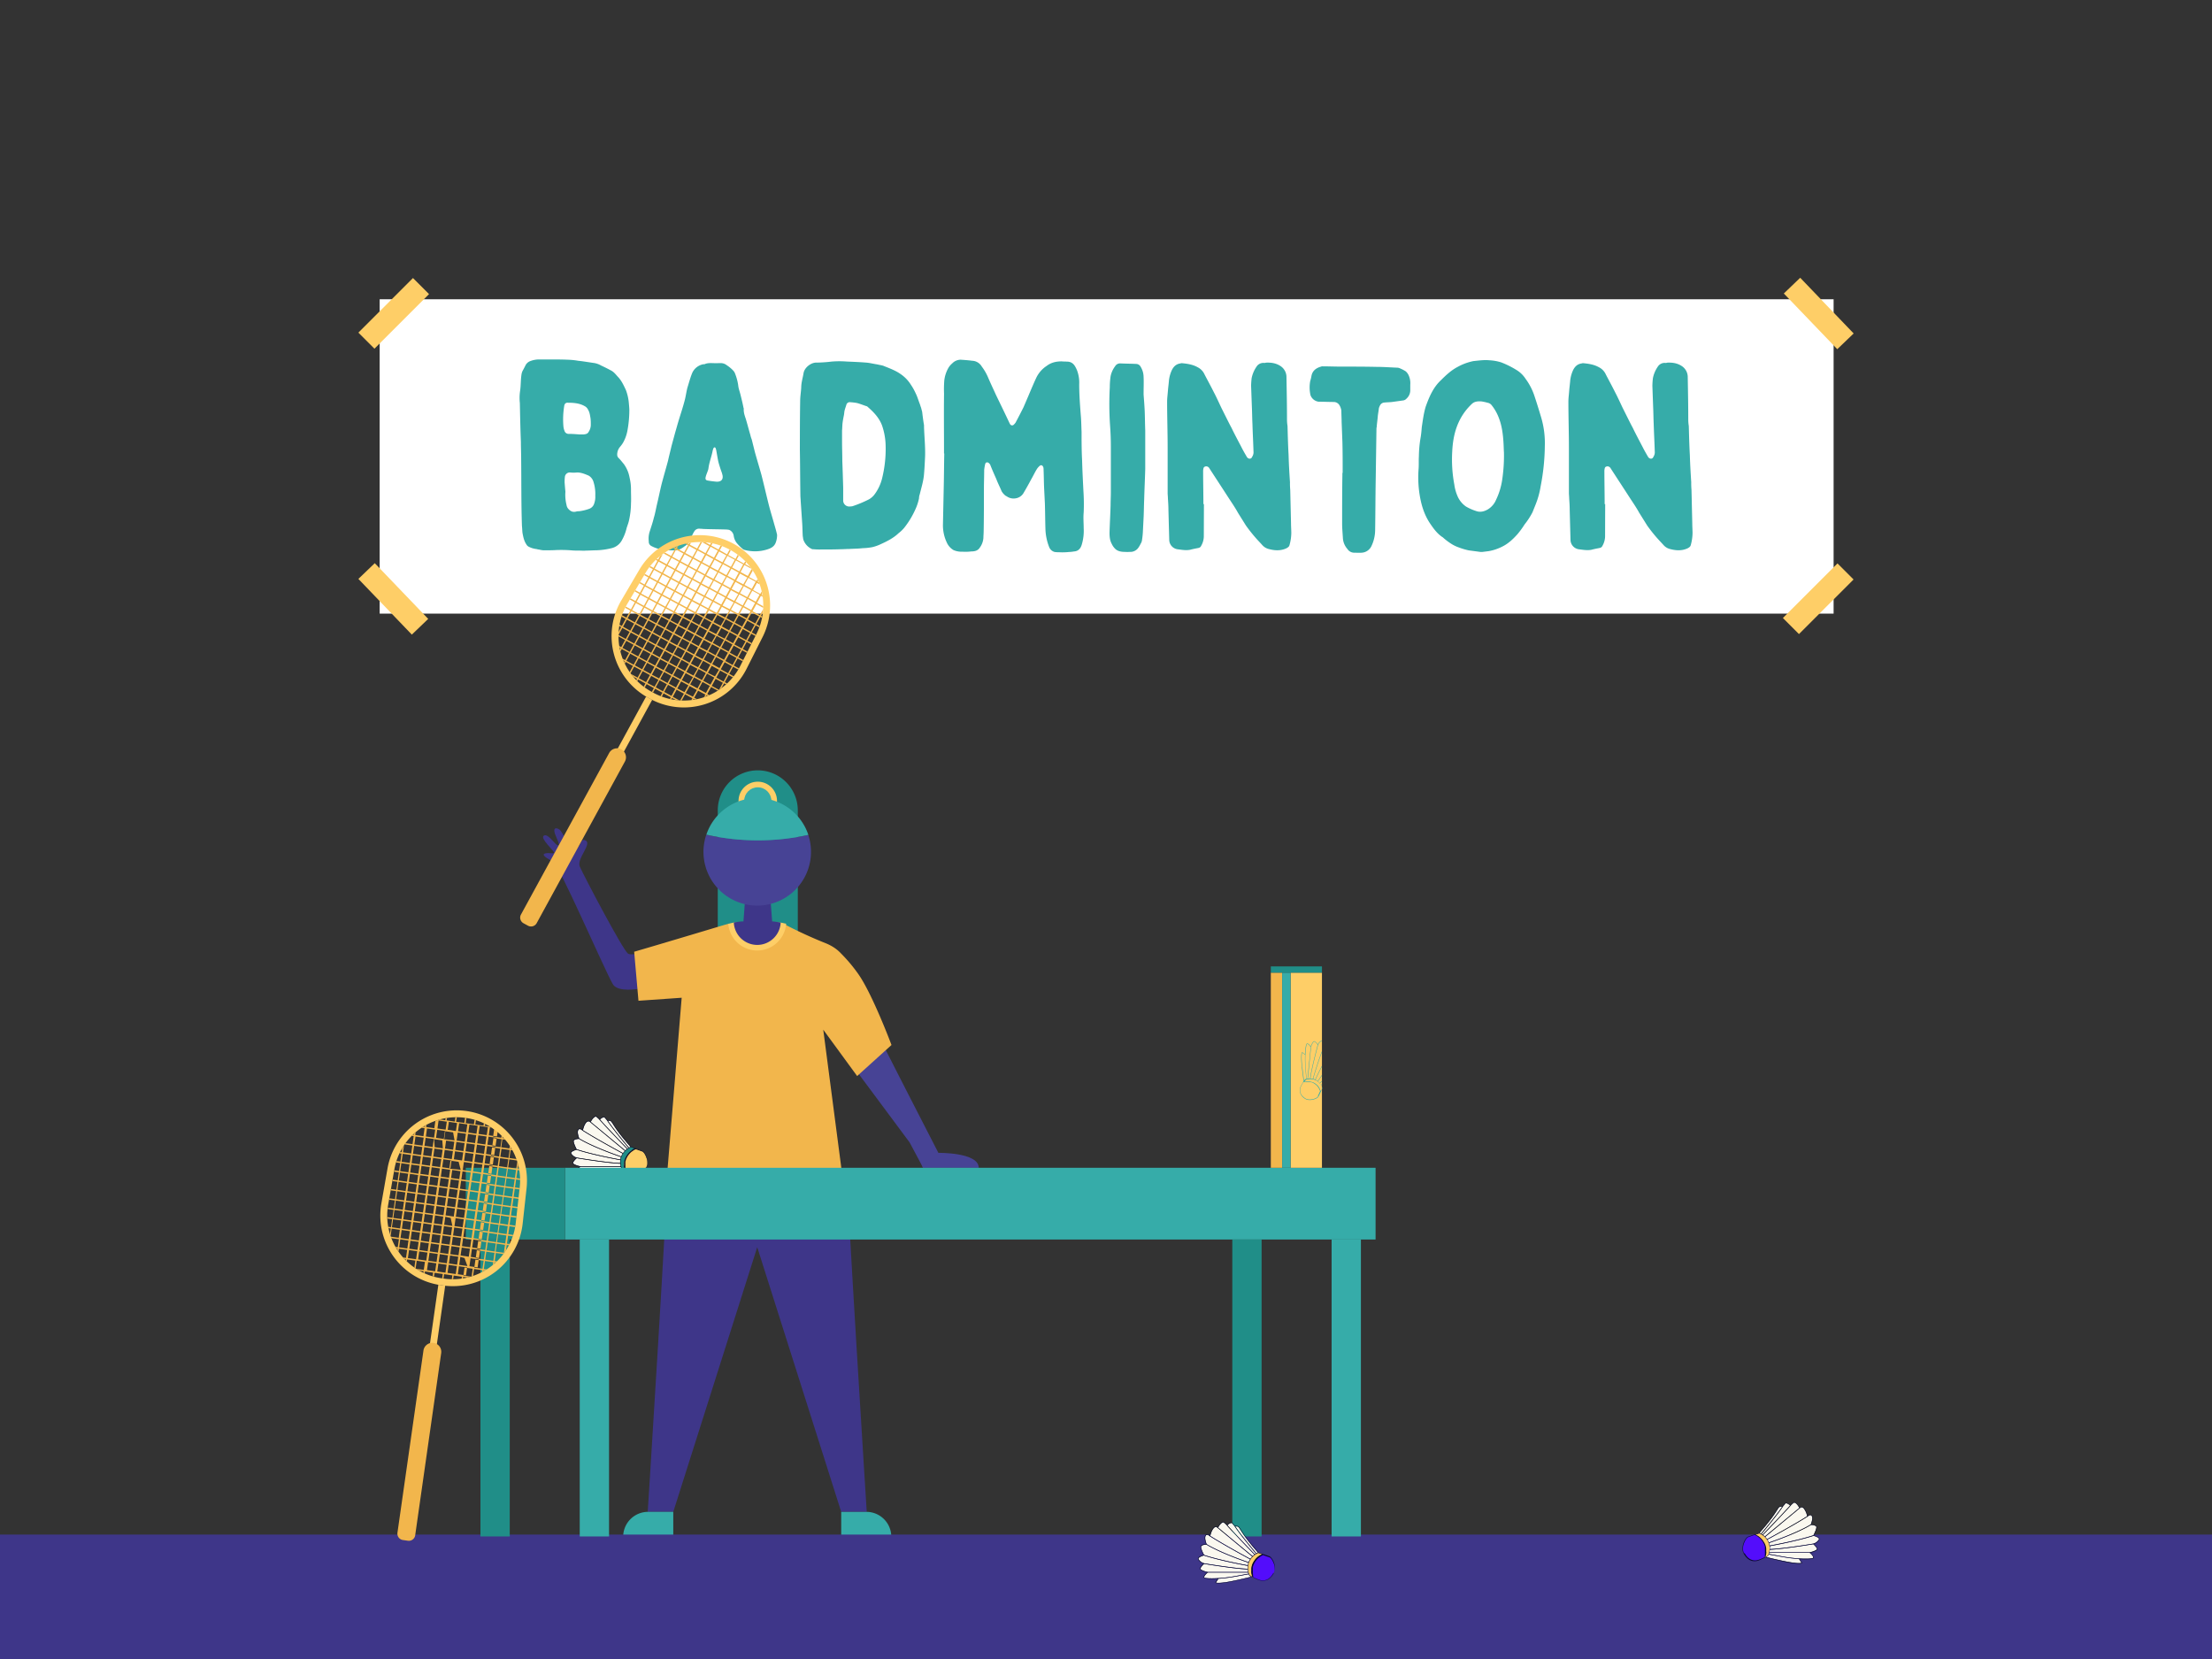 <svg xmlns="http://www.w3.org/2000/svg" viewBox="0 0 1600 1200"><rect x="0" y="0" width="1600" height="1200" fill="#333333" stroke="none"/><defs><style>.cls-1{fill:#fff;}.cls-2{fill:#fece67;}.cls-3{fill:#36aca9;}.cls-4{fill:#208e88;}.cls-5{fill:#3e3689;}.cls-6{fill:#474395;}.cls-7{fill:#f2b64c;}.cls-8{fill:#530dfb;}.cls-9{fill:none;}.cls-10{fill:#faf8ef;}.cls-11{fill:#080c28;}</style></defs><g id="Badminton"><rect class="cls-1" x="274.62" y="216.47" width="1051.68" height="227.38"/><rect class="cls-2" x="256.86" y="218.47" width="55.84" height="16.43" transform="translate(-76.88 267.74) rotate(-45)"/><rect class="cls-2" x="1307.29" y="198.76" width="16.43" height="55.84" transform="translate(209.43 974.04) rotate(-43.82)"/><rect class="cls-2" x="1287.3" y="424.96" width="55.84" height="16.43" transform="translate(78.87 1056.79) rotate(-45)"/><rect class="cls-2" x="276.28" y="405.25" width="16.43" height="55.84" transform="translate(-220.71 317.64) rotate(-43.82)"/><path class="cls-3" d="M453.89,311.17a28.29,28.29,0,0,1-3.06,8.78,22.16,22.16,0,0,1-2.48,3.44,8.65,8.65,0,0,0-1.91,5.73,3.31,3.31,0,0,0,1.14,2.29c1.34,1.34,2.49,2.87,3.63,4.2a24.06,24.06,0,0,1,4.2,9.93,37.14,37.14,0,0,1,1,9.17c0,3.05.19,6.3,0,9.36a58.2,58.2,0,0,1-1.53,12.79,27.17,27.17,0,0,1-.95,3.05c-.2.77-.58,1.53-.77,2.49a33.73,33.73,0,0,1-3.24,8.21,11.46,11.46,0,0,1-7.64,5.92,53.68,53.68,0,0,1-11.08,1.52c-2.29,0-4.77.2-7.06.2-1.91.19-3.82,0-5.73,0a51.29,51.29,0,0,1-5.54-.2,93.36,93.36,0,0,0-10.31-.19c-3.06.19-6.3.19-9.55.19a23.36,23.36,0,0,1-3.24-.57c-.77,0-1.53-.38-2.1-.38a15.86,15.86,0,0,1-5.35-1.72,3.81,3.81,0,0,1-1.53-1.53c-1.72-2.48-2.29-5.34-2.86-8.4-.19-1.53-.19-3.24-.39-5-.57-16.23-.38-32.66-.57-48.89,0-4-.19-7.83-.19-11.84-.38-9.35-.57-18.9-.76-28.26a34,34,0,0,1,.19-8.78c.57-3.82.38-7.64.95-11.46a9,9,0,0,1,1-3.24c.76-1.34,1.33-2.49,1.91-3.63a6.31,6.31,0,0,1,3.24-3.06A18,18,0,0,1,390.3,260h7.64c4.2,0,8.4,0,12.6.19a54.87,54.87,0,0,1,7.64.76c3.63.38,7.25,1,10.88,1.53a14.45,14.45,0,0,1,5.73,1.91c2.48,1.14,4.77,2.29,7.26,3.63,1.91,1,3.24,2.67,4.58,4.2,2.86,2.86,4.39,6.3,6.11,9.93a35.38,35.38,0,0,1,2.1,9.16c.19,2.1.38,4.2.38,5.35A82,82,0,0,1,453.89,311.17Zm-31.7,3.06c1.53-.19,2.86-.39,3.63-1.91a9.39,9.39,0,0,0,1.52-5.54,32.51,32.51,0,0,0-.19-4.2c-.38-2.1-.57-4.2-1.72-6.11a5.62,5.62,0,0,0-2.48-2.68c-3.63-2.1-7.83-2.48-12-2.48-1.72-.19-2.67.77-2.86,2.48a59.88,59.88,0,0,0-.58,14.33,11.18,11.18,0,0,0,.77,3.43,3.11,3.11,0,0,0,3.24,2.29c2.49,0,5,.2,7.45.39Zm-12.41,51a5.67,5.67,0,0,0,1.14,2.67c1.53,1.72,3.25,2.87,5.92,2.1a6.53,6.53,0,0,1,1.91-.19,33.66,33.66,0,0,0,7.26-1.71,5.81,5.81,0,0,0,3.82-4,14,14,0,0,0,.76-5.54,29,29,0,0,0-1.53-10.7,7.89,7.89,0,0,0-3.24-3.82c-2.68-1.14-5.35-2.29-8.41-2.29a21.65,21.65,0,0,1-5,0,3.57,3.57,0,0,0-3.82,3.25,28.34,28.34,0,0,0-.19,4c.19,2.48.38,4.77.57,6.68A30.14,30.14,0,0,0,409.78,365.21Z"/><path class="cls-3" d="M520.72,262.67a7,7,0,0,1,5,1.53,23.94,23.94,0,0,1,4.77,4,7.1,7.1,0,0,1,1,1.52,37.09,37.09,0,0,1,2.48,9c.19,2.29,1.14,4.58,1.72,7.06.76,3.06,1.52,6.11,2.1,9.17a1.44,1.44,0,0,1,.19.76c-.19,2.68.76,5.16,1.53,7.45,1.14,3.82,2.1,7.64,3.24,11.46a19.88,19.88,0,0,0,1,3.24l2.29,9.17c1.53,5.54,3.24,11.08,4.77,16.61,1.91,7.45,3.63,15.09,5.54,22.54,1.14,4.39,2.48,8.59,3.63,12.79.76,2.67,1.52,5.16,2.1,7.83a15,15,0,0,1-1,5.73c-1.14,3.05-3.82,4.2-6.49,5a29.27,29.27,0,0,1-16.23.19.94.94,0,0,0-.57-.19,30.37,30.37,0,0,1-4.4-4.2,10.69,10.69,0,0,1-2.67-5.73,5.49,5.49,0,0,0-3.44-4.39c-.57,0-1.14-.19-1.71-.19-5.35-.19-10.7-.19-16-.38-1,0-2.1-.19-3.25-.19a4,4,0,0,0-4,1.72,21.39,21.39,0,0,0-2.1,4.2,11.91,11.91,0,0,1-5.16,6.87,15.48,15.48,0,0,1-2.29,1.53,10.87,10.87,0,0,1-5.54,1.33,47,47,0,0,1-11.64-1.33,23.54,23.54,0,0,1-4.59-1.91,3.39,3.39,0,0,1-1.72-3.25,16.52,16.52,0,0,1,.77-7.44c.95-3.06,2.1-6.31,2.86-9.55,1-3.25,1.53-6.49,2.29-9.74,1.15-4.78,2.1-9.55,3.25-14.32,1.53-5.92,3.25-11.65,4.77-17.38.77-3.63,1.72-7.06,2.49-10.5,1-3.63,1.91-7.07,2.86-10.5.76-2.49,1.34-4.78,2.1-7.26,1.53-5.16,3.25-10.12,4.58-15.28.77-2.86,1.15-5.92,1.91-9,1.15-3.63,2.1-7.45,3.63-11.08a11.07,11.07,0,0,1,8-6.11h.77c2.48-1.14,5-.76,7.63-.76Zm-1.91,85.74c2.87,0,4.39-1.72,3.82-4.59a20.87,20.87,0,0,0-1-3.24c-.77-2.29-1.53-4.59-2.1-6.88-.58-2.86-1-5.53-1.53-8.4-.19-.38-.19-.76-.38-1.14-.39-.77-1-.77-1.53,0a17.93,17.93,0,0,0-.57,1.71c-.77,4.21-2.49,8.41-3.06,12.8a8.76,8.76,0,0,1-.57,2.1c-.38,1.14-1,2.48-1.34,3.82-.57,1.91-.19,2.86,1.72,3.05,2.1.38,4,.58,5.92.77Z"/><path class="cls-3" d="M578.78,290.17c0-3.25.57-6.5.76-9.74,0-3.63,1.14-7.07,1.72-10.7.76-4,5.54-7.63,9.35-7.44a105.76,105.76,0,0,0,11.08-.77,69.33,69.33,0,0,1,10.88,0c4.78.19,9.55.39,14.13.77,2.3.19,4.59.76,6.88,1.14,1.34.19,2.67.58,4,.77.38.19.95.19,1.34.38,4.2,1.72,8.59,3.24,12.41,5.92a25.78,25.78,0,0,1,7.44,7.64,42.64,42.64,0,0,1,3.63,6.49c1.15,2.29,1.91,5,2.87,7.45.38.95.57,1.91,1,2.86.19.95.57,2.1.77,3.06.38,3.24.76,6.3,1.33,9.54v1c.19,7.25,1,14.32.77,21.58-.2,4.2-.39,8.59-.77,12.79-.38,5-1.91,9.74-3.05,14.51a9.33,9.33,0,0,0-.58,3.06,35.53,35.53,0,0,1-2.48,7.64A62.27,62.27,0,0,1,654,381.82a24.8,24.8,0,0,1-4,3.82c-3.82,3.63-8.4,5.92-13,8a30.59,30.59,0,0,1-5.92,2.1,41.47,41.47,0,0,1-7.07.77c-3.25.38-6.49.38-9.74.57-1.91,0-3.82.19-5.92.19-5,.19-9.93.19-14.89.19a46.84,46.84,0,0,1-5.16-.19,2.28,2.28,0,0,1-1.52-.38,11.64,11.64,0,0,1-5.73-6.68c-.19-.77-.19-1.53-.39-2.3-.19-3.05-.19-5.92-.38-9-.38-5.54-.76-11.27-1.14-16.8,0-1.15-.19-2.3-.19-3.44-.19-11.08-.19-22.15-.39-33.42C578.58,313.65,578.58,302,578.78,290.17ZM609.9,352.8v9.36a4.34,4.34,0,0,0,4,4.2,13.56,13.56,0,0,0,2.67-.19,84.17,84.17,0,0,0,12-5,13.35,13.35,0,0,0,3.63-3.05,32.32,32.32,0,0,0,5.92-12.42,88.53,88.53,0,0,0,2.48-23.48A47.49,47.49,0,0,0,638,307.73c-2.1-5.53-5.92-9.54-10.31-13.36-.19-.19-.57-.58-1-.58-2.29-.76-4.58-1.71-6.87-2.29a41.07,41.07,0,0,0-4.77-.57,2.53,2.53,0,0,0-2.87,1.91c-.38,1.34-1,2.86-1.33,4.39-.2,1-.2,1.91-.39,2.87-.38,1.91-.76,3.81-1,5.72s-.19,3.82-.38,5.54v8c0,4.78.19,9.36.19,14.13C609.52,340,609.71,346.31,609.9,352.8Z"/><path class="cls-3" d="M682.85,284.63a79.32,79.32,0,0,1,.19-9.55,23.88,23.88,0,0,1,2.86-8.78,12.45,12.45,0,0,1,2.87-3.44,8.55,8.55,0,0,1,6.11-2.67c2.86.19,5.54.38,8.4.76a8.35,8.35,0,0,1,6.87,4.2,36.85,36.85,0,0,1,4.78,8.4c1.72,4,3.63,8,5.54,12.22,3.24,6.69,6.49,13.37,9.73,20.25a4.52,4.52,0,0,0,.58,1,1.64,1.64,0,0,0,2.48.19,11.08,11.08,0,0,0,1.34-1.53c1.91-3.62,3.82-7.25,5.72-11.07l1.72-4c2.49-5.73,4.78-11.46,7.45-17.19a21.15,21.15,0,0,1,7.64-8.78c3.24-2.48,6.87-3.25,10.88-3.25,1.15.19,2.29,0,3.44.19a7.19,7.19,0,0,1,2.1.19c3.06.77,4.2,3.25,5.35,5.73A25,25,0,0,1,780.62,278c0,7.44.57,14.89,1.14,22.34.38,4,.38,8,.57,12,0,6.87,0,13.75.39,20.81.19,7.26.57,14.51.95,22a140.09,140.09,0,0,1,.19,15.47c-.38,3.82,0,7.64,0,11.45a34.38,34.38,0,0,1-1.33,11.65c-.77,2.87-2.49,5-5.73,5.16a21.18,21.18,0,0,1-3.44.38,45.71,45.71,0,0,1-7.26.19,19.66,19.66,0,0,1-3.24-.19,5.86,5.86,0,0,1-4-3.63,38.68,38.68,0,0,1-2.68-13.36c-.19-5.92-.19-11.84-.38-17.95l-.57-11.46c-.19-4.39-.19-8.59-.38-13a6.56,6.56,0,0,0-.19-1.91c-.58-1.52-1.72-1.91-2.87-.76a10.17,10.17,0,0,0-1.91,2.29c-1.53,2.48-2.67,5-4,7.26-1.72,3.24-3.43,6.3-5.34,9.55a8,8,0,0,1-6.11,4.2,8.45,8.45,0,0,1-5.73-1.15,11.69,11.69,0,0,0-1.34-.76,11.59,11.59,0,0,1-2.86-3.25c-1.15-2.86-2.68-5.73-3.82-8.78-1.53-3.44-3.06-6.88-4.4-10.31a3.7,3.7,0,0,0-1.71-1.72c-1-.19-1.53,0-1.91.95a34,34,0,0,0-.77,4.39c0,4.78-.19,9.36-.19,13.94,0,10.32,0,20.44-.19,30.56,0,1.52-.19,3.24-.19,4.77a13.47,13.47,0,0,1-2.67,7.07c-1.34,2.1-3.63,2.67-6.11,2.67a35,35,0,0,1-6.31.19,15,15,0,0,1-6.49-1.15,12,12,0,0,1-5-5.72,28.81,28.81,0,0,1-2.68-12.61c.2-9.35.39-18.52.58-27.69.19-8,.19-15.85.38-23.87h-.19C682.85,313.65,682.66,299.14,682.85,284.63Z"/><path class="cls-3" d="M828,297.42c.19,4.78.19,9.36.38,13.94v27.88c-.19,7.26-.57,14.51-.76,22-.2,4-.2,8.21-.39,12.41-.19,3.82-.38,7.45-.57,11.27a51.11,51.11,0,0,1-.57,5.35,6.25,6.25,0,0,1-1,3,18.53,18.53,0,0,1-1.52,2.67,7,7,0,0,1-6.31,3.25,23,23,0,0,1-3.62,0c-2.49,0-5.16-.38-7.07-2.29a12.29,12.29,0,0,1-2.48-3.63c-1.34-2.48-1.53-5.15-1.53-8,.19-6.68.57-13.17.76-19.67,0-3.24.19-6.49.19-9.55V323.2q0-7.72-.57-15.47a224.51,224.51,0,0,1-.19-27.68,54.18,54.18,0,0,1,.57-7.83,17.8,17.8,0,0,1,3.25-7.26,4.17,4.17,0,0,1,3.82-2.1c3.82.19,7.64.19,11.46.38a3.75,3.75,0,0,1,3.24,2.1,14.45,14.45,0,0,1,2.1,7.26c.19,3.82,0,7.45,0,12.79C827.4,288.26,827.79,292.84,828,297.42Z"/><path class="cls-3" d="M870.75,388.13a14.11,14.11,0,0,1-1.91,6.68,2.62,2.62,0,0,1-1.91,1.53c-1.91.38-4,.76-6.11,1.33-3.05.58-6.11,0-9.16-.38a7,7,0,0,1-5.92-6.87c-.2-7.26-.39-14.32-.58-21.58,0-2.87-.19-5.54-.38-8.4,0-1.34-.19-2.68-.19-3.82V324c0-11.07-.38-22.34-.38-33.41,0-2.68.38-5.16.57-7.83.19-2.48.57-5.16.76-7.64a24.17,24.17,0,0,1,2.11-7.45c1.33-2.67,3.24-4.39,6.11-4.77a2.82,2.82,0,0,1,1.33-.19c3.82.38,7.64.95,11.08,2.86a10.82,10.82,0,0,1,5.15,5.35c2.29,4.39,4.59,8.59,6.69,12.79,1.91,3.63,3.62,7.45,5.34,11.08l4,8c1.15,2.29,2.29,4.58,3.44,6.68,2.29,4.78,4.77,9.36,7.26,14.13,1.14,2.29,2.48,4.59,3.82,6.88a2.67,2.67,0,0,0,1.33,1.14,1.83,1.83,0,0,0,2.48-1.14,6,6,0,0,0,1-4c-.19-6.69-.57-13.37-.76-20.05-.2-3.82-.2-7.64-.39-11.65-.19-5.16-.38-10.31-.57-15.66a54.26,54.26,0,0,1,.38-5.54,22.27,22.27,0,0,1,3.44-8.21,5.87,5.87,0,0,1,5.54-2.86,2.82,2.82,0,0,0,1.33-.19c4-.19,7.64.38,10.89,2.67a9.53,9.53,0,0,1,4,8c.19,10.31.38,20.62.38,30.93a31.51,31.51,0,0,0,.38,4.21c.19,7.06.38,14.13.77,21,.19,6.68.57,13.18,1,19.67a54,54,0,0,0,.19,5.54c.19,8,.38,16.23.57,24.25,0,2.48.2,4.77.2,7.06a33.93,33.93,0,0,1-1.34,8.79c-.38,1.14-1.15,1.52-2.1,2.1-4.39,2.1-9,1.72-13.56.38a9.33,9.33,0,0,1-4-2.67c-1.53-1.72-3.05-3.25-4.58-5a109.59,109.59,0,0,1-7.26-9.16l-5.73-9.17c-2.29-4.2-5.15-8.21-7.83-12.41-4.2-6.5-8.59-13.18-12.79-19.67a2.74,2.74,0,0,0-2.48-1.53c-1.15.19-1.72.57-1.91,1.72a7.87,7.87,0,0,0-.19,2.1c0,7.83.19,15.66.19,23.49h.38Z"/><path class="cls-3" d="M971,319.76c-.19-5-.38-9.93-.57-14.7,0-2.67-.19-5.35-.19-8a10,10,0,0,0-1.53-4.2,4.85,4.85,0,0,0-3.82-2.1c-3.63,0-7.25-.19-11.07-.19a7.25,7.25,0,0,1-5.92-4.78,25.48,25.48,0,0,1-.19-10.12,30.28,30.28,0,0,0,.95-4c.77-3.62,3.44-5.53,6.88-6.49a2.82,2.82,0,0,1,1.33-.19c4.2,0,8.6.19,13,.19,8.59,0,17.18,0,25.78.19,5,0,9.93.38,14.89.58a5.1,5.1,0,0,1,2.29.57,25.35,25.35,0,0,1,4,2.1,8.43,8.43,0,0,1,1.91,2.48,13.67,13.67,0,0,1,1.34,7.26v3.43a8.13,8.13,0,0,1-2.68,6.5,4,4,0,0,1-2.29,1.33c-2.67.39-5.53.77-8.21,1.15-1.72.19-3.63.19-5.34.38a3.78,3.78,0,0,0-3.44,2.29,7.25,7.25,0,0,0-.77,2.1c-.19,1.91-.57,3.63-.76,5.54-.19,2.48-.57,5-.76,7.26a2.41,2.41,0,0,1-.19,1.14c-.19,13-.39,26.16-.58,39.34-.19,11.46-.19,23.1-.38,34.56A27.36,27.36,0,0,1,992,395a8.31,8.31,0,0,1-6.88,4.77c-1.91.19-3.82,0-5.92,0a5.81,5.81,0,0,1-4.58-2.67,13.18,13.18,0,0,1-3.24-7.45c-.2-3.63-.58-7.25-.58-11.07,0-11.46,0-23.11.19-34.76v-1.71h.19C971.19,334.66,971.19,327.21,971,319.76Z"/><path class="cls-3" d="M1114.41,351.65a61.28,61.28,0,0,1-3.62,13.18l-2.3,5.73a52.92,52.92,0,0,1-5.72,8.78,61,61,0,0,1-5.16,7.07c-3.25,3.62-6.68,6.87-11.08,9a34.53,34.53,0,0,1-9.73,3.25l-4.59.57h-1.33l-8.6-1.15a48.44,48.44,0,0,1-7.06-2.1,25.86,25.86,0,0,1-6.11-3.05,43.5,43.5,0,0,1-5-3.82,4.14,4.14,0,0,0-1-.76c-3.63-2.49-6.11-5.92-8.59-9.55-4.78-7.07-6.88-14.9-8-23.3a79.6,79.6,0,0,1-.39-16.61c.19-2.87,0-5.92.19-8.78a87,87,0,0,1,1.34-14.14c.38-2.29.57-4.77.76-7.06.77-5,1.34-9.93,2.87-14.89,2.48-6.88,5.35-13.75,10.88-18.91,3.63-3.63,7.45-7.26,12.22-9.74a39.44,39.44,0,0,1,11.46-4.2c3.82-.38,7.64-.95,11.46-.57a33.61,33.61,0,0,1,8.59,1.53,66.2,66.2,0,0,1,11.08,5.53,20.48,20.48,0,0,1,6.49,6.31,43.91,43.91,0,0,1,6.49,12.6c1.72,5.15,3.25,10.12,4.78,15.27a65.54,65.54,0,0,1,2.67,20.82A158.76,158.76,0,0,1,1114.41,351.65Zm-26.92-31.89c-.38-5.92-1.15-12-3.44-17.75a33.23,33.23,0,0,0-5-8.79,4.76,4.76,0,0,0-3.06-1.91,36.25,36.25,0,0,0-4.39-.95c-2.67-.19-5.16,0-7.07,1.91a41.93,41.93,0,0,0-8,10.31c-4.2,7.64-5.72,15.85-6.11,24.25a98.2,98.2,0,0,0,1.53,23.68,31.33,31.33,0,0,0,2.68,9.16,17.52,17.52,0,0,0,5.72,6.69,35.59,35.59,0,0,0,7.26,3.24c3.06,1.15,5.92.38,8.59-1.14a14.83,14.83,0,0,0,5.92-6.88,50.54,50.54,0,0,0,4.39-14.13,117.45,117.45,0,0,0,1.34-20.05C1087.68,324.92,1087.68,322.44,1087.49,319.76Z"/><path class="cls-3" d="M1161,388.13a14.22,14.22,0,0,1-1.91,6.68,2.64,2.64,0,0,1-1.91,1.53c-1.91.38-4,.76-6.11,1.33-3.06.58-6.11,0-9.17-.38a7,7,0,0,1-5.92-6.87c-.19-7.26-.38-14.32-.57-21.58,0-2.87-.19-5.54-.38-8.4,0-1.34-.19-2.68-.19-3.82V324c0-11.07-.38-22.34-.38-33.41,0-2.68.38-5.16.57-7.83.19-2.48.57-5.16.76-7.64a24.16,24.16,0,0,1,2.1-7.45c1.34-2.67,3.25-4.39,6.11-4.77a2.88,2.88,0,0,1,1.34-.19c3.82.38,7.64.95,11.08,2.86a10.82,10.82,0,0,1,5.15,5.35c2.29,4.39,4.58,8.59,6.68,12.79,1.91,3.63,3.63,7.45,5.35,11.08l4,8c1.15,2.29,2.29,4.58,3.44,6.68,2.29,4.78,4.77,9.36,7.25,14.13,1.15,2.29,2.49,4.59,3.82,6.88a2.7,2.7,0,0,0,1.34,1.14,1.83,1.83,0,0,0,2.48-1.14,6,6,0,0,0,1-4c-.19-6.69-.58-13.37-.77-20.05-.19-3.82-.19-7.64-.38-11.65-.19-5.16-.38-10.31-.57-15.66a54.26,54.26,0,0,1,.38-5.54,22.1,22.1,0,0,1,3.44-8.21,5.85,5.85,0,0,1,5.54-2.86,2.82,2.82,0,0,0,1.33-.19c4-.19,7.64.38,10.89,2.67a9.53,9.53,0,0,1,4,8c.19,10.31.38,20.62.38,30.93a31.51,31.51,0,0,0,.38,4.21c.19,7.06.38,14.13.76,21,.2,6.68.58,13.18,1,19.67a54,54,0,0,0,.19,5.54c.19,8,.38,16.23.57,24.25,0,2.48.19,4.77.19,7.06a33.93,33.93,0,0,1-1.33,8.79c-.38,1.14-1.15,1.52-2.1,2.1-4.4,2.1-9,1.72-13.56.38a9.27,9.27,0,0,1-4-2.67c-1.53-1.72-3.06-3.25-4.58-5a107.56,107.56,0,0,1-7.26-9.16l-5.73-9.17c-2.29-4.2-5.15-8.21-7.83-12.41-4.2-6.5-8.59-13.18-12.79-19.67a2.74,2.74,0,0,0-2.48-1.53c-1.15.19-1.72.57-1.91,1.72a7.87,7.87,0,0,0-.19,2.1c0,7.83.19,15.66.19,23.49h.38Z"/><path class="cls-4" d="M548.12,557.21a28.94,28.94,0,0,0-28.94,28.94v98.74h57.89V586.15A29,29,0,0,0,548.12,557.21Z"/><polygon class="cls-5" points="558.92 671.92 537.35 671.92 538.97 650.36 557.3 650.36 558.92 671.92"/><circle class="cls-2" cx="548.12" cy="579.33" r="13.92"/><circle class="cls-3" cx="548.12" cy="579.33" r="9.84"/><path class="cls-6" d="M510.88,603.73a38.89,38.89,0,1,0,73.76.17,171,171,0,0,1-73.76-.17Z"/><path class="cls-3" d="M547.73,577.22A38.89,38.89,0,0,0,511,603.49a2.17,2.17,0,0,0-.07.24,171,171,0,0,0,73.76.17c0-.13-.07-.27-.12-.41A38.9,38.9,0,0,0,547.73,577.22Z"/><path class="cls-6" d="M684.4,844.71H667.56c-.57-1.29-1.31-2.82-2.28-4.62l-7.37-13.8-37.83-50.88s2.61-9.86,4.23-10.76,15.83-6.21,15.83-6.21S664.81,807,678.76,833.9c0,0,29.18-.49,29.18,10.81Z"/><path class="cls-5" d="M547.73,846.63H482.81c.71,9.63-14.29,246.93-14.29,246.93H487l60.73-191.44,60.74,191.44h18.47s-15-237.3-14.28-246.93Z"/><path class="cls-3" d="M468.76,1093.56H487a0,0,0,0,1,0,0v18a0,0,0,0,1,0,0H450.76a0,0,0,0,1,0,0v0A18,18,0,0,1,468.76,1093.56Z"/><path class="cls-3" d="M608.47,1093.56H644.7a0,0,0,0,1,0,0v18a0,0,0,0,1,0,0H626.47a18,18,0,0,1-18-18v0A0,0,0,0,1,608.47,1093.56Z" transform="translate(1253.17 2205.13) rotate(-180)"/><polyline class="cls-5" points="502.3 727.34 511.78 691.09 511.78 675.46 510.02 675.8"/><path class="cls-5" d="M478,685.58s-20.13,6.53-23.7,4.23-31.09-54.54-34.89-62.9c-2.69-5.92,9.88-17.13,3.6-19.21-3.4-1.12-2.4,4.22-6.39,6.2s-9.46-12.2-12-13.9-5.34-1.36-2.49,4.92,2.67,7.61.61,6.18-6.75-8.6-9.46-6.58,7.69,11,7.45,12.22-3.59-.26-6.51.6,1.59,3.84,5.76,5.73,36.43,76.61,43.2,88.64c5.36,9.51,35.52-.27,35.52-.27Z"/><path class="cls-7" d="M493.08,721.69l-10.2,123.59H608.62L595.48,744.8,620,778.33l24.85-22.46S630.74,718.19,620.44,704a112.38,112.38,0,0,0-11.91-14.13,27.79,27.79,0,0,0-4.75-4.13l-.26-.18a34.3,34.3,0,0,0-6.33-3.32,325.49,325.49,0,0,1-30.51-14.08H526.8s-50.44,15.16-68.09,20.26l3.11,35.46Z"/><path class="cls-2" d="M530.78,667.3l-4,.88h0a21,21,0,0,0,41.87,0l-4-.87Z"/><path class="cls-5" d="M547.73,683.49a17,17,0,0,0,16.95-16.18c-2.59-.53-5.8-.82-5.8-.82h-22.3s-3.21.28-5.8.81A17,17,0,0,0,547.73,683.49Z"/><path class="cls-7" d="M511.57,502.05l2.79-5.12,4.85,2.64c.91-.57,1.79-1.18,2.66-1.82l1.9-3.47,1.41.77c.27-.23.54-.46.8-.71l-1.73-.94,2.79-5.12,3,1.66c.21-.27.43-.53.64-.79l-3.19-1.75,2.79-5.12,3.69,2c.17-.29.35-.57.51-.86l-3.72-2,2.8-5.12,3.6,2,.45-.89-3.57-1.95,2.79-5.12,3.41,1.86.45-.89-3.38-1.85,2.8-5.12,3.21,1.76.46-.89-3.19-1.74,2.79-5.12,3,1.65.45-.9-3-1.63,2.8-5.12,2.55,1.39c.12-.31.23-.63.34-.95l-2.41-1.32L550,446.3l1.2.65c.07-.34.14-.68.2-1l-.92-.51,1.35-2.47c.09-.82.16-1.64.21-2.47l-2.44,4.46-5.25-2.86,2.8-5.12,4.93,2.69c0-.37,0-.75,0-1.12l-4.48-2.45,2.79-5.12,1.27.69c-.06-.41-.11-.82-.18-1.23l-.61-.34.41-.74c-.1-.51-.2-1-.32-1.52l-1,1.78-5.25-2.86,2.79-5.12,2,1.06c-.17-.48-.35-1-.54-1.43l-.93-.51.42-.76-.51-1.15-.78,1.43-5.26-2.87,2.6-4.74c-.61-.92-1.27-1.81-2-2.69l-3.5-1.91.73-1.34L539,406l-.89,1.62-5.25-2.87,1.55-2.83-.81-.61-1.62,3-5.25-2.86,1.83-3.36-.43-.25-.45-.23-1.83,3.36L520.63,398l1.62-3-1-.35-1.55,2.83-5.25-2.87.89-1.62-1-.19-.73,1.33-3.49-1.91c-1.11-.1-2.21-.16-3.32-.18l-2.59,4.74L499,394l.78-1.43-1.24.19-.42.76-.93-.51-1.49.32,1.94,1.06-2.79,5.12-5.25-2.86,1-1.78c-.49.17-1,.36-1.44.55l-.41.75-.61-.33-1.14.51,1.27.7-2.8,5.11-4.48-2.44c-.31.2-.63.41-.93.63l4.93,2.69-2.79,5.12-5.25-2.87,2.43-4.46c-.66.49-1.32,1-2,1.51L476,404.79l-.92-.51-.76.73,1.2.65-2.79,5.12-2.42-1.32-.62.81,2.56,1.39-2.8,5.12-3-1.64-.5.87,3,1.65-2.79,5.12L463,421l-.51.86,3.22,1.75-2.8,5.12-3.38-1.84-.5.86,3.4,1.86-2.79,5.12-3.57-1.95-.51.86,3.6,2-2.8,5.12-3.71-2c-.16.29-.3.59-.45.89l3.68,2-2.79,5.11L449.9,445c-.11.32-.22.65-.32,1l3,1.65-2.8,5.12-1.73-.94c-.06.34-.11.7-.16,1l1.42.78-1.9,3.47c-.07,1.07-.1,2.15-.09,3.23l4.84,2.64-2.79,5.12-1.47-.8c.07.42.15.84.23,1.27l.76.41-.5.91c.1.48.23,1,.35,1.44l1-1.87,5.26,2.87-2.8,5.12-1.89-1c.19.49.39,1,.59,1.46l.82.44-.35.65c.16.38.35.75.53,1.12l.7-1.29,5.25,2.87-2.44,4.47c.21.31.42.62.64.92l2.68-4.91L464,485l-2.8,5.12-4.78-2.62c.51.69,1,1.35,1.58,2l2.73,1.48-.53,1c.24.25.49.49.74.73l.66-1.22,5.25,2.87-1.27,2.34c.26.2.54.4.81.59l1.34-2.45,5.25,2.87-1.51,2.76.88.48,1.51-2.76,5.25,2.86-1.34,2.46.94.37,1.28-2.35,5.25,2.87-.66,1.22,1,.23.53-1,2.72,1.49c.85.1,1.7.19,2.55.25L486.63,504l2.79-5.12,5.26,2.87L492,506.66l1.11,0,2.44-4.47,5.26,2.87-.71,1.28,1.23-.15.35-.65.82.44c.52-.09,1-.18,1.55-.29l-1.89-1,2.8-5.12,5.25,2.87-1,1.87c.47-.16.94-.31,1.4-.48l.5-.91.76.41,1.18-.49ZM543.83,443l5.25,2.86-2.79,5.12L541,448.07Zm-3.27,6,5.25,2.87-2.8,5.12-5.25-2.87Zm-3.28,6,5.25,2.87-2.79,5.12-5.25-2.87ZM534,461l5.25,2.86-2.8,5.12-5.25-2.86Zm-3.28,6,5.26,2.87-2.8,5.12-5.25-2.87Zm-3.27,6,5.25,2.87-2.79,5.12-5.26-2.87Zm-3.27,6,5.25,2.87-2.8,5.11-5.25-2.86Zm-3.28,6,5.25,2.87-2.79,5.12-5.25-2.87Zm-3.27,6,5.25,2.87-2.8,5.12-5.25-2.87Zm-65-28.82-5.25-2.87,2.79-5.12,5.25,2.87Zm3.27-6-5.25-2.87,2.8-5.12,5.25,2.87Zm3.28-6L454,447.24l2.79-5.12L462,445Zm3.27-6-5.25-2.86,2.8-5.12,5.25,2.86Zm3.28-6-5.25-2.87,2.79-5.12,5.25,2.87Zm3.27-6-5.25-2.87,2.79-5.12,5.26,2.87Zm3.28-6-5.26-2.86,2.8-5.12,5.25,2.86Zm3.27-6-5.25-2.87,2.79-5.12,5.26,2.87Zm3.27-6-5.25-2.87,2.8-5.12,5.25,2.87Zm-23.34,57.32-5.25-2.87,2.8-5.12,5.25,2.87Zm3.28-6-5.25-2.87,2.79-5.12,5.25,2.87Zm3.27-6-5.25-2.86,2.8-5.12,5.25,2.87Zm3.28-6-5.25-2.87,2.79-5.12,5.25,2.87Zm3.27-6-5.25-2.87,2.8-5.12,5.25,2.87Zm3.28-6-5.26-2.86,2.8-5.12,5.25,2.86Zm3.27-6-5.25-2.87,2.79-5.12,5.26,2.87Zm3.28-6-5.26-2.87,2.8-5.12,5.25,2.87Zm3.27-6-5.25-2.86,2.79-5.12,5.25,2.86Zm3.27-6-5.25-2.87,2.8-5.12,5.25,2.87Zm3.28-6L483,408.61l2.79-5.12,5.25,2.87Zm3.27-6-5.25-2.87,2.8-5.12,5.25,2.87Zm-33.16,75.31-5.25-2.86,2.79-5.12,5.25,2.86Zm3.27-6-5.25-2.87,2.8-5.12,5.25,2.87Zm3.28-6-5.25-2.87,2.79-5.12,5.25,2.87Zm3.27-6L463,459.93l2.8-5.12,5.25,2.87Zm3.28-6-5.25-2.86,2.79-5.12,5.25,2.87Zm3.27-6-5.25-2.87,2.79-5.12,5.26,2.87Zm3.28-6-5.26-2.87,2.8-5.12,5.25,2.87Zm3.27-6L476.05,436l2.79-5.12,5.26,2.86Zm3.27-6L479.32,430l2.8-5.12,5.25,2.87Zm3.28-6L482.6,424l2.79-5.12,5.25,2.87Zm3.27-6L485.87,418l2.8-5.11,5.25,2.86Zm3.28-6L489.15,412l2.79-5.12,5.25,2.87Zm3.27-6L492.42,406l2.8-5.12,5.25,2.87Zm3.28-6L495.69,400l2.8-5.12,5.25,2.87Zm-36.44,81.31-5.25-2.87,2.79-5.12L467.3,479Zm3.27-6-5.25-2.87,2.8-5.11,5.25,2.86Zm3.28-6-5.25-2.87,2.79-5.12,5.25,2.87Zm3.27-6-5.25-2.87,2.8-5.12,5.25,2.87Zm3.28-6-5.26-2.87,2.8-5.12L480.4,455Zm3.27-6-5.25-2.86,2.79-5.12,5.26,2.86Zm3.28-6-5.26-2.87,2.8-5.12L487,443Zm3.27-6-5.25-2.87,2.79-5.12,5.25,2.87Zm3.27-6-5.25-2.86,2.8-5.12L493.5,431Zm3.28-6-5.25-2.87,2.79-5.12,5.25,2.87Zm3.27-6L492,421.3l2.8-5.12,5.25,2.87Zm3.28-6-5.25-2.87,2.79-5.11,5.25,2.86Zm3.27-6-5.25-2.86,2.8-5.12,5.25,2.87Zm3.28-6-5.26-2.87,2.8-5.12,5.25,2.87Zm3.27-6-5.25-2.87,2.79-5.12,5.26,2.87Zm-43,93.3-5.25-2.86,2.8-5.12,5.25,2.86Zm3.28-6-5.25-2.87,2.79-5.12,5.25,2.87Zm3.27-6-5.25-2.87,2.8-5.12,5.25,2.87Zm3.28-6-5.25-2.87,2.79-5.12,5.25,2.87Zm3.27-6-5.25-2.86,2.79-5.12,5.26,2.87Zm3.28-6-5.26-2.87,2.8-5.12,5.25,2.87Zm3.27-6-5.25-2.87,2.79-5.12,5.26,2.87Zm3.27-6L485,448.64l2.8-5.12,5.25,2.86Zm3.28-6-5.25-2.87,2.79-5.12,5.25,2.87Zm3.27-6-5.25-2.87,2.8-5.12,5.25,2.87Zm3.28-6-5.25-2.86,2.79-5.12,5.25,2.86Zm3.27-6-5.25-2.87,2.8-5.12,5.25,2.87Zm3.28-6-5.26-2.87,2.8-5.12,5.25,2.87Zm3.27-6-5.25-2.87,2.79-5.12,5.26,2.87Zm3.28-6L508,406.66l2.8-5.12L516,404.4Zm3.27-6-5.25-2.87,2.79-5.12,5.25,2.87Zm-43,93.3L468.24,494l2.8-5.12,5.25,2.87Zm3.28-6L471.52,488l2.79-5.12,5.25,2.86Zm3.27-6L474.79,482l2.8-5.12,5.25,2.87Zm3.28-6L478.06,476l2.8-5.12,5.25,2.87Zm3.27-6L481.34,470l2.79-5.12,5.26,2.87Zm3.28-6L484.61,464l2.8-5.12,5.25,2.87Zm3.27-6L487.89,458l2.79-5.12,5.25,2.87Zm3.27-6L491.16,452l2.8-5.12,5.25,2.87Zm3.28-6L494.44,446l2.79-5.12,5.25,2.86Zm3.27-6L497.71,440l2.8-5.12,5.25,2.87Zm3.28-6L501,434l2.79-5.12,5.25,2.87Zm3.27-6L504.26,428l2.79-5.11,5.26,2.86Zm3.28-6L507.53,422l2.8-5.12,5.25,2.87Zm3.27-6L510.81,416l2.79-5.12,5.26,2.87Zm3.27-6L514.08,410l2.8-5.12,5.25,2.87Zm3.28-6L517.36,404l2.79-5.12,5.25,2.86Zm-43,93.31-5.25-2.87,2.8-5.12,5.25,2.87Zm3.28-6-5.25-2.87,2.79-5.12,5.25,2.87Zm3.27-6-5.25-2.87,2.79-5.11,5.26,2.86Zm3.28-6-5.26-2.87,2.8-5.12,5.25,2.87Zm3.27-6-5.25-2.87,2.79-5.12,5.26,2.87Zm3.27-6-5.25-2.87,2.8-5.12,5.25,2.87Zm3.28-6L494,461.33l2.79-5.12,5.25,2.86Zm3.27-6-5.25-2.87,2.8-5.12,5.25,2.87Zm3.28-6-5.25-2.87,2.79-5.12,5.25,2.87Zm3.27-6-5.25-2.86,2.8-5.12,5.25,2.86Zm3.28-6-5.26-2.87,2.8-5.12,5.25,2.87Zm3.27-6-5.25-2.87,2.79-5.12,5.26,2.87Zm3.28-6-5.26-2.87,2.8-5.12,5.25,2.87Zm3.27-6-5.25-2.86,2.79-5.12L525,417.1Zm3.27-6-5.25-2.87,2.8-5.12,5.25,2.87Zm3.28-6-5.25-2.87,2.79-5.12,5.25,2.87Zm-43,93.3-5.25-2.86,2.8-5.12,5.25,2.86Zm3.28-6-5.26-2.87,2.8-5.12,5.25,2.87Zm3.27-6-5.25-2.87,2.79-5.12,5.26,2.87Zm3.28-6-5.26-2.87,2.8-5.12,5.25,2.87Zm3.27-6-5.25-2.86,2.79-5.12,5.25,2.87Zm3.27-6-5.25-2.87,2.8-5.12,5.25,2.87Zm3.28-6-5.25-2.87,2.79-5.12,5.25,2.87Zm3.27-6-5.25-2.86,2.8-5.12,5.25,2.86Zm3.28-6-5.25-2.87,2.79-5.12,5.25,2.87Zm3.27-6L510,446.68l2.8-5.12,5.25,2.87Zm3.28-6-5.26-2.86,2.8-5.12,5.25,2.86Zm3.27-6-5.25-2.87,2.79-5.12,5.26,2.87Zm3.27-6-5.25-2.87,2.8-5.12,5.25,2.87Zm3.28-6-5.25-2.87,2.79-5.12,5.25,2.87Zm3.27-6-5.25-2.86,2.8-5.12,5.25,2.86Zm3.28-6-5.25-2.87,2.79-5.12,5.25,2.87Zm-39.71,87.3L489.9,498l2.8-5.12,5.25,2.86Zm3.27-6L493.18,492l2.79-5.12,5.26,2.87Zm3.27-6L496.45,486l2.8-5.12,5.25,2.87Zm3.28-6L499.73,480l2.79-5.12,5.25,2.87Zm3.27-6L503,474l2.8-5.12,5.25,2.87Zm3.28-6L506.28,468l2.79-5.12,5.25,2.87Zm3.27-6L509.55,462l2.8-5.12,5.25,2.87Zm3.28-6L512.82,456l2.8-5.12,5.25,2.86Zm3.27-6L516.1,450l2.79-5.12,5.26,2.87Zm3.28-6L519.37,444l2.8-5.12,5.25,2.87Zm3.27-6L522.65,438l2.79-5.11,5.25,2.86Zm3.27-6L525.92,432l2.8-5.12,5.25,2.87Zm3.28-6L529.2,426l2.79-5.12,5.25,2.87Zm3.27-6L532.47,420l2.8-5.12,5.25,2.87Zm3.28-6-5.25-2.86,2.79-5.12,5.25,2.86Zm-39.72,87.31L496,501.35l2.8-5.12,5.25,2.87Zm3.28-6-5.25-2.87,2.79-5.11,5.25,2.86Zm3.27-6-5.25-2.86,2.8-5.12,5.25,2.87Zm3.28-6-5.25-2.87,2.79-5.12,5.25,2.87Zm3.27-6-5.25-2.87,2.8-5.12,5.25,2.87Zm3.28-6-5.25-2.86,2.79-5.12,5.25,2.86Zm3.27-6-5.25-2.87,2.79-5.12,5.26,2.87Zm3.28-6L519,459.37l2.8-5.12,5.25,2.87Zm3.27-6-5.25-2.86,2.79-5.12,5.26,2.86Zm3.27-6-5.25-2.87,2.8-5.12,5.25,2.87Zm3.28-6-5.25-2.87,2.79-5.12,5.25,2.87Zm3.27-6-5.25-2.87,2.8-5.12,5.25,2.87Zm3.28-6-5.25-2.86,2.79-5.12,5.25,2.87Zm3.27-6-5.25-2.87,2.8-5.12,5.25,2.87Zm-33.16,75.31-5.25-2.87,2.79-5.12,5.25,2.87Zm3.27-6-5.25-2.87,2.8-5.12,5.25,2.87Zm3.28-6L512,486.71l2.79-5.12,5.25,2.87Zm3.27-6-5.25-2.87,2.8-5.12,5.25,2.87Zm3.28-6-5.26-2.87,2.8-5.12,5.25,2.87Zm3.27-6-5.25-2.86,2.79-5.12,5.26,2.86Zm3.28-6-5.26-2.87,2.8-5.12,5.25,2.87Zm3.27-6-5.25-2.87,2.79-5.12,5.26,2.87Zm3.27-6-5.25-2.87,2.8-5.11,5.25,2.86Zm3.28-6-5.25-2.87,2.79-5.12,5.25,2.87Zm3.27-6-5.25-2.87,2.8-5.12,5.25,2.87Zm3.28-6-5.25-2.87,2.79-5.12,5.25,2.87Z"/><path class="cls-2" d="M470.26,505.49l-1.43-.78a50.82,50.82,0,0,1-19.45-70.37l13-22.13a50.82,50.82,0,0,1,89.17,48.68L540,483.81a50.81,50.81,0,0,1-69.72,21.68Zm57.9-107.74a45.64,45.64,0,0,0-61.46,17l-13,22.13a45.83,45.83,0,0,0,17.53,63.45l1.44.79a45.84,45.84,0,0,0,62.86-19.56l11.58-22.91A45.64,45.64,0,0,0,528.16,397.75Z"/><rect class="cls-2" x="432.73" y="524.45" width="49.78" height="5" transform="translate(-224.18 676.07) rotate(-61.37)"/><path class="cls-7" d="M414.79,533.25h0a6.48,6.48,0,0,1,6.48,6.48V672.88a4.64,4.64,0,0,1-4.64,4.64h-3.68a4.64,4.64,0,0,1-4.64-4.64V539.73a6.48,6.48,0,0,1,6.48-6.48Z" transform="translate(340.85 -124.73) rotate(28.63)"/><rect class="cls-5" y="1110" width="1600" height="90"/><path class="cls-2" d="M1276.3,1126.68a13.5,13.5,0,0,0,2.57-1.57s2.55-5.24.07-10.1a12.3,12.3,0,0,0-6.59-6.14l-3.23,1.12a13.75,13.75,0,0,1,7.08,6.63A12.05,12.05,0,0,1,1276.3,1126.68Z"/><path class="cls-8" d="M1261.42,1123.68c2.42,4.43,6.22,6.63,11.12,4.68,1.6-.64,2.82-1.21,3.76-1.68a12,12,0,0,0-.1-10.06,13.75,13.75,0,0,0-7.08-6.63c-1.73.59-3.7,1.28-4.68,1.64C1262.48,1112.35,1259,1119.24,1261.42,1123.68Z"/><path class="cls-9" d="M1311.68,1110.5c1.11-2.09,2.65-5.6,2-6.36-.79-1-3.32-1.13-3.72-1.15-10.54,6.35-28.4,12.43-30.39,13.1a10.21,10.21,0,0,1,.46,1.87C1282.1,1117.6,1300.17,1114.29,1311.68,1110.5Z"/><path class="cls-9" d="M1278.18,1113.33c1.83-1,20-10.82,29-16.64a13,13,0,0,0-2.38-5.47,2.34,2.34,0,0,0-1.71-.93,1.72,1.72,0,0,0-1.11.49h0l-25.21,20.9A14.53,14.53,0,0,1,1278.18,1113.33Z"/><path class="cls-9" d="M1309.81,1102.68c.21-.5,1.67-4.15.76-6a1.2,1.2,0,0,0-.86-.76,3.17,3.17,0,0,0-2.11.95h0l-.1.07c-9,5.79-27.12,15.62-29.13,16.71a12.36,12.36,0,0,1,.74,1.27,8.5,8.5,0,0,1,.36.82C1281.39,1115.1,1299.27,1109,1309.81,1102.68Z"/><path class="cls-9" d="M1276.54,1111.39l25-20.69c-1.23-2.31-2.58-3.56-3.4-3.79a.68.68,0,0,0-.56,0,15.2,15.2,0,0,0-2.34,2.12c-3.15,3.75-18.33,19.51-20,21.22A13.5,13.5,0,0,1,1276.54,1111.39Z"/><path class="cls-9" d="M1273.82,1109.38c1.14-1.37,11.76-14.12,15.29-19.59l-1.22.07c-1,.06-1.35.65-2.62,2.65-.63,1-1.53,2.4-2.83,4.23-3.45,4.87-8.72,10.88-9.76,12.06A10.18,10.18,0,0,1,1273.82,1109.38Z"/><path class="cls-9" d="M1274.94,1110.05c1.41-1.47,16.45-17.09,19.87-21.09l-.48-.4a4.44,4.44,0,0,0-2.47-1.24.59.59,0,0,0-.44.22c-.72.88-1.71,2-1.78,2.14-3.3,5.26-14.11,18.25-15.46,19.87C1274.42,1109.69,1274.67,1109.86,1274.94,1110.05Z"/><path class="cls-9" d="M1277.6,1121.86c0,.19,0,.39,0,.58v0c0,.18,0,.36,0,.54l0,.1c0,.17,0,.35-.08.51l0,.1c0,.16,0,.32-.08.47l0,.11a2.28,2.28,0,0,1-.11.45l0,.09-.12.39a.64.64,0,0,1,0,.07l-.11.36-.1.32,0,.06-.08.26h0a13,13,0,0,0,2-1.27c.21-.46,2.35-5.38,0-9.89a12.3,12.3,0,0,0-6.41-6l-2.68.92h0l.22.11,0,0,.27.13h0l.29.16.07,0,.34.19.07,0,.34.21h0l.38.26.08,0,.39.29.07,0,.39.31,0,0,.42.36.09.08.42.4.06.06.39.41.07.07.41.48.09.1.42.53,0,0c.13.17.25.36.38.54l.07.11.38.61.07.13a7.16,7.16,0,0,1,.37.68,7.4,7.4,0,0,1,.32.71l.07.13c.09.24.17.46.24.68l0,.13a3.93,3.93,0,0,1,.2.64l0,.07c0,.24.1.45.14.67l0,.14c0,.23.06.43.08.65a.28.28,0,0,1,0,.09,5.44,5.44,0,0,1,0,.58v.1c0,.21,0,.41,0,.61Z"/><path class="cls-9" d="M1261.57,1115.88c-.52,1.37-1.56,4.86,0,7.66,2.58,4.71,6.44,6.35,10.89,4.57,1.4-.55,2.64-1.1,3.7-1.64h0a0,0,0,0,1,0,0v-.08l0,0,0-.06,0-.06,0-.07,0-.08,0-.08a.31.31,0,0,1,0-.08l0-.09,0-.09,0-.11,0-.1.07-.22a.56.56,0,0,0,0-.12l0-.12,0-.13,0-.12,0-.14,0-.14,0-.14,0-.15.05-.14,0-.16a.41.41,0,0,0,0-.15c0-.1,0-.21,0-.32l0-.14c0-.07,0-.14,0-.2a.44.44,0,0,1,0-.16c0-.07,0-.14,0-.2a.86.86,0,0,0,0-.17,1.54,1.54,0,0,0,0-.19,1.09,1.09,0,0,0,0-.18.66.66,0,0,1,0-.2v-.58c0-.07,0-.15,0-.21v-.41c0-.06,0-.13,0-.2s0-.14,0-.22l0-.2a1.66,1.66,0,0,1,0-.22l0-.2c0-.08,0-.17,0-.23a1.55,1.55,0,0,0,0-.21l0-.23-.05-.2-.06-.25-.06-.2-.07-.24a1.18,1.18,0,0,0-.07-.2l-.09-.27a1.34,1.34,0,0,1-.07-.18l-.13-.3-.06-.15c-.06-.16-.14-.31-.21-.46s-.3-.55-.45-.81l0,0c-.14-.25-.3-.48-.45-.72l0-.07c-.15-.22-.3-.43-.46-.63l-.06-.08c-.16-.2-.31-.39-.47-.57l-.07-.08-.47-.51-.07-.07-.48-.46-.06-.06-.48-.41,0,0a5.58,5.58,0,0,0-.48-.37l0,0-.47-.33h0l-.45-.3h0l-.42-.25h0l-.36-.2h0l-.31-.15h0l-.25-.12h0l-.19-.08h0l-.12,0h0c-1.57.54-3.62,1.25-4.62,1.62C1263.73,1112.09,1262.49,1113.62,1261.57,1115.88Z"/><path class="cls-9" d="M1279,1125.25a9.25,9.25,0,0,1-1.42,1c1.08.3,4.39,1.16,12.28,2.85,10.24,2.19,13.1,1.61,13.24,1.36-.37-.55-1.39-2.14-1.78-2.75a106.15,106.15,0,0,1-11.8-1.43l-10.15-1.84c-.18.5-.32.8-.32.8Z"/><path class="cls-9" d="M1279.85,1122.79c2.64,0,9.7,0,16,0,6.59,0,12.29,0,12.76,0,.92.09,5.55-1.27,5.71-2.34.13-.9-1.79-2.83-2.62-3.57-2,.35-22.73,3.7-31.51,4A13.63,13.63,0,0,1,1279.85,1122.79Z"/><path class="cls-9" d="M1311.67,1116.53a6.82,6.82,0,0,0,3.8-2.69,1.15,1.15,0,0,0,.2-.9c-.3-.9-2.84-1.8-3.85-2.09-11.57,3.81-29.75,7.14-31.69,7.49a13,13,0,0,1,0,2.16C1289.11,1120.23,1310.39,1116.78,1311.67,1116.53Z"/><path class="cls-10" d="M1311.68,1110.5c1.11-2.09,2.65-5.6,2-6.36-.79-1-3.32-1.13-3.72-1.15-10.54,6.35-28.4,12.43-30.39,13.1a10.21,10.21,0,0,1,.46,1.87C1282.1,1117.6,1300.17,1114.29,1311.68,1110.5Z"/><path class="cls-10" d="M1309.81,1102.68c.21-.5,1.67-4.15.76-6a1.2,1.2,0,0,0-.86-.76,3.17,3.17,0,0,0-2.11.95h0l-.1.07c-9,5.79-27.12,15.62-29.13,16.71a12.36,12.36,0,0,1,.74,1.27,8.5,8.5,0,0,1,.36.82C1281.39,1115.1,1299.27,1109,1309.81,1102.68Z"/><path class="cls-10" d="M1278.18,1113.33c1.83-1,20-10.82,29-16.64a13,13,0,0,0-2.38-5.47,2.34,2.34,0,0,0-1.71-.93,1.72,1.72,0,0,0-1.11.49h0l-25.21,20.9A14.53,14.53,0,0,1,1278.18,1113.33Z"/><path class="cls-10" d="M1311.67,1116.53a6.82,6.82,0,0,0,3.8-2.69,1.15,1.15,0,0,0,.2-.9c-.3-.9-2.84-1.8-3.85-2.09-11.57,3.81-29.75,7.14-31.69,7.49a13,13,0,0,1,0,2.16C1289.11,1120.23,1310.39,1116.78,1311.67,1116.53Z"/><path class="cls-10" d="M1273.82,1109.38c1.14-1.37,11.76-14.12,15.29-19.59l-1.22.07c-1,.06-1.35.65-2.62,2.65-.63,1-1.53,2.4-2.83,4.23-3.45,4.87-8.72,10.88-9.76,12.06A10.18,10.18,0,0,1,1273.82,1109.38Z"/><path class="cls-10" d="M1274.94,1110.05c1.41-1.47,16.45-17.09,19.87-21.09l-.48-.4a4.44,4.44,0,0,0-2.47-1.24.59.59,0,0,0-.44.22c-.72.88-1.71,2-1.78,2.14-3.3,5.26-14.11,18.25-15.46,19.87C1274.42,1109.69,1274.67,1109.86,1274.94,1110.05Z"/><path class="cls-10" d="M1276.54,1111.39l25-20.69c-1.23-2.31-2.58-3.56-3.4-3.79a.68.68,0,0,0-.56,0,15.2,15.2,0,0,0-2.34,2.12c-3.15,3.75-18.33,19.51-20,21.22A13.5,13.5,0,0,1,1276.54,1111.39Z"/><path class="cls-10" d="M1301.53,1127.29c5.64.35,9.79.09,10-.57.3-1-1.72-2.88-2.5-3.52a2.69,2.69,0,0,1-.49,0c-.46,0-6.41,0-12.73,0s-13.47,0-16,0l-.27.86,10.07,1.83a104.43,104.43,0,0,0,11.82,1.42l.1-.06Z"/><path class="cls-10" d="M1308.57,1122.84c.93.09,5.56-1.27,5.71-2.34.14-.9-1.79-2.83-2.62-3.57-2,.35-22.73,3.7-31.5,4a14.89,14.89,0,0,1-.31,1.89c2.64,0,9.7,0,16,0C1302.39,1122.81,1308.09,1122.79,1308.57,1122.84Z"/><path class="cls-10" d="M1279,1125.25a9.25,9.25,0,0,1-1.42,1c1.08.3,4.39,1.16,12.28,2.85,10.24,2.19,13.1,1.61,13.24,1.36-.37-.55-1.39-2.14-1.78-2.75a106.15,106.15,0,0,1-11.8-1.43l-10.15-1.84c-.18.5-.32.8-.32.8Z"/><path class="cls-11" d="M1261.26,1115.77c-.54,1.43-1.6,5,0,8,1.5,2.74,3.41,4.48,5.61,5.17a8.47,8.47,0,0,0,5.75-.41c1.21-.48,2.3-1,3.27-1.43h0l.52-.26,0,0h0c.25-.12.47-.25.67-.36.48.15,3.49,1,12.65,3,8.68,1.85,13.16,1.91,13.65,1.19a.36.36,0,0,0,0-.41l-1.62-2.5c5.45.33,9.81.12,10.12-.86.35-1.19-1.59-3-2.39-3.71,1.78-.34,5-1.46,5.14-2.56s-1.79-3-2.55-3.74a7.41,7.41,0,0,0,3.7-2.79,1.45,1.45,0,0,0,.23-1.21c-.38-1.13-3.08-2-3.93-2.29.59-1.11,2.83-5.51,1.93-6.64s-3-1.22-3.79-1.27c.38-.94,1.58-4.24.67-6.12a1.55,1.55,0,0,0-1.14-1,3.28,3.28,0,0,0-2.25.89,12.61,12.61,0,0,0-2.44-5.45,2.64,2.64,0,0,0-2-1,2.11,2.11,0,0,0-1.29.52c-1.11-2.08-2.51-3.6-3.57-3.9a1.08,1.08,0,0,0-.86.07,14.19,14.19,0,0,0-2.31,2.07l-.48-.4c-.52-.43-1.8-1.43-2.76-1.33a1,1,0,0,0-.7.36l-1.73,2.08-1.52.09c-1.17.07-1.61.77-2.92,2.83-.63,1-1.52,2.39-2.82,4.21-3.67,5.18-9.41,11.67-9.89,12.2l-3.18,1.09-.52.18h0c-1.48.53-3.26,1.14-4.16,1.47S1262.08,1113.61,1261.26,1115.77Zm27.87-26c-3.54,5.49-14.16,18.24-15.29,19.59a9.53,9.53,0,0,0-1.16-.56c1-1.18,6.31-7.19,9.76-12.06,1.29-1.83,2.19-3.23,2.83-4.23,1.27-2,1.65-2.59,2.62-2.65Zm5.68-.8c-3.4,4-18.45,19.62-19.87,21.09-.27-.19-.52-.36-.76-.5,1.35-1.62,12.16-14.61,15.46-19.87l1.78-2.14a.59.59,0,0,1,.44-.22,4.44,4.44,0,0,1,2.47,1.24Zm6.71,1.74-25,20.69a11.43,11.43,0,0,0-1.29-1.11c1.64-1.7,16.82-17.47,20-21.22a15.48,15.48,0,0,1,2.33-2.12.69.69,0,0,1,.56,0C1298.94,1087.14,1300.29,1088.4,1301.52,1090.7Zm3.29.52a12.57,12.57,0,0,1,2.37,5.48c-9,5.82-27.18,15.65-29,16.64a14.47,14.47,0,0,0-1.36-1.66l25.19-20.9h0a1.74,1.74,0,0,1,1.12-.49,2.32,2.32,0,0,1,1.7.93Zm5.76,5.45c.91,1.84-.56,5.5-.76,6-10.54,6.34-28.41,12.42-30.34,13.07a8.5,8.5,0,0,0-.36-.82,14.51,14.51,0,0,0-.74-1.27c2-1.09,20.15-10.92,29.13-16.71l.1-.07h0c.29-.25,1.28-1.09,2.11-.95a1.22,1.22,0,0,1,.86.76Zm3.16,7.46c.6.76-.92,4.28-2,6.35-11.51,3.8-29.58,7.11-31.6,7.48a11,11,0,0,0-.47-1.88c2-.67,19.85-6.75,30.39-13.1.39,0,2.93.16,3.72,1.15Zm1.74,9.71a6.78,6.78,0,0,1-3.8,2.7c-1.32.25-22.56,3.7-31.49,4a12,12,0,0,0,0-2.16c1.95-.35,20.13-3.68,31.69-7.49,1,.29,3.55,1.2,3.85,2.09a1.15,1.15,0,0,1-.2.9Zm-6.93,9c-.47,0-6.16,0-12.76,0-6.24,0-13.29,0-16,0a13.68,13.68,0,0,0,.31-1.9c8.77-.25,29.5-3.6,31.5-4,.84.75,2.76,2.68,2.63,3.58S1309.48,1122.93,1308.54,1122.85Zm3,3.87c-.19.66-4.36.92-10,.58l0-.07-.1.06a104.26,104.26,0,0,1-11.81-1.42L1279.5,1124l.27-.85c2.58,0,9.74,0,16,0s12.27,0,12.73,0a2.68,2.68,0,0,0,.49,0c.77.62,2.8,2.54,2.5,3.52Zm-21.68,2.33c-7.89-1.69-11.2-2.55-12.26-2.85a9.5,9.5,0,0,0,1.42-1l0-.06s.14-.3.33-.8l10.13,1.84a106.66,106.66,0,0,0,11.81,1.45c.39.61,1.41,2.2,1.78,2.75-.14.25-3,.82-13.24-1.36Zm-12.31-6.67c0-.19,0-.39,0-.58v-.13c0-.2,0-.4,0-.61v-.1c0-.17,0-.38,0-.58,0,0,0-.06,0-.09,0-.23,0-.43-.09-.65l0-.14c0-.23-.09-.44-.14-.67l0-.07a6,6,0,0,1-.2-.64l0-.12c-.07-.23-.16-.46-.25-.68l-.06-.14c-.1-.24-.22-.48-.32-.71s-.25-.46-.37-.68l-.08-.13c-.12-.21-.24-.41-.37-.6l-.07-.11-.38-.55,0-.05c-.12-.17-.27-.35-.41-.52l-.09-.11-.41-.48-.07-.07-.4-.41-.05-.06-.42-.4-.1-.08c-.13-.12-.27-.25-.41-.36l0,0-.38-.3-.07-.06-.39-.29-.08-.05-.38-.26h0l-.33-.21-.08,0-.33-.19-.07,0a1.4,1.4,0,0,0-.29-.16h0l-.27-.13-.06,0-.22-.1h0l2.68-.93a12.43,12.43,0,0,1,6.42,6c2.3,4.52.16,9.44-.06,9.9a12.82,12.82,0,0,1-2,1.27h0l.09-.27a.43.43,0,0,1,0,0l.1-.32.12-.37a.14.14,0,0,1,0-.06l.12-.4,0-.09c0-.15,0-.3.1-.45v0l.09-.47,0-.1c0-.16,0-.34.07-.51l0-.11c0-.17,0-.35,0-.53Zm-16,1.21c-1.53-2.8-.49-6.29.08-7.59.88-2.33,2.12-3.84,2.9-4.12,1-.36,3-1.08,4.61-1.62h0l.13,0h0l.19.08h0l.25.12h0l.31.15h0l.36.19h0l.41.25h0l.46.3h0l.47.33,0,0,.47.37.06,0,.48.41.06.06c.17.15.32.3.47.46l.08.07.47.51.07.08c.16.18.31.37.47.57l.06.08c.16.2.31.41.46.63l.05.07c.15.23.31.47.45.72l0,.05c.15.26.3.53.44.81l.22.46.06.15.13.3.06.18.1.27.06.2.08.24.06.2.06.25,0,.2,0,.23a1.91,1.91,0,0,0,0,.21c0,.07,0,.16,0,.23a2,2,0,0,0,0,.2l0,.22,0,.2a2,2,0,0,1,0,.22c0,.07,0,.14,0,.2v.41a.74.74,0,0,1,0,.21v.58c0,.06,0,.13,0,.2s0,.11,0,.18,0,.13,0,.19a1,1,0,0,1,0,.17c0,.07,0,.14,0,.2a.39.39,0,0,0,0,.16.44.44,0,0,1,0,.2l0,.14c0,.11,0,.27,0,.32l0,.15,0,.16,0,.14-.05.15,0,.14,0,.14,0,.14,0,.12,0,.13,0,.12a.56.56,0,0,1,0,.12l-.07.22,0,.1,0,.11,0,.09,0,.09,0,.08,0,.08,0,.08,0,.07,0,.06,0,.06,0,0v.08a0,0,0,0,0,0,0h0c-1.08.54-2.33,1.09-3.7,1.64-4.45,1.79-8.32.16-10.89-4.57Z"/><path class="cls-4" d="M452.58,837.41a13.83,13.83,0,0,1,7.08-6.63l-3.23-1.12a12.36,12.36,0,0,0-6.59,6.14c-2.48,4.86.07,10.1.07,10.1a13.3,13.3,0,0,0,2.57,1.57A12.05,12.05,0,0,1,452.58,837.41Z"/><path class="cls-2" d="M464.34,832.43c-1-.37-2.95-1.06-4.68-1.65a13.83,13.83,0,0,0-7.08,6.63,12,12,0,0,0-.1,10.06c.95.47,2.16,1,3.76,1.68,4.9,2,8.7-.24,11.12-4.68S466.3,833.14,464.34,832.43Z"/><path class="cls-9" d="M448.71,838.76a9.41,9.41,0,0,1,.47-1.88c-2-.66-19.86-6.74-30.4-13.1-.39,0-2.93.15-3.72,1.15-.6.77.93,4.28,2.05,6.36C428.61,835.08,446.69,838.39,448.71,838.76Z"/><path class="cls-9" d="M452,832.47l-25.21-20.9h0a1.71,1.71,0,0,0-1.11-.48A2.38,2.38,0,0,0,424,812c-1.57,1.73-2.24,4.82-2.38,5.47,9.06,5.82,27.2,15.65,29,16.64A15.46,15.46,0,0,1,452,832.47Z"/><path class="cls-9" d="M449.31,836.53c.11-.27.23-.55.36-.82.23-.43.47-.86.74-1.27-2-1.09-20.15-10.92-29.13-16.71l-.1-.07h0c-.27-.24-1.27-1.08-2.1-.94a1.18,1.18,0,0,0-.87.75c-.91,1.86.55,5.51.76,6C429.51,829.81,447.39,835.89,449.31,836.53Z"/><path class="cls-9" d="M453.54,831.07c-1.65-1.7-16.83-17.47-20-21.22a15.2,15.2,0,0,0-2.34-2.12.68.68,0,0,0-.56,0c-.82.23-2.17,1.47-3.4,3.78l25,20.7A11.51,11.51,0,0,1,453.54,831.07Z"/><path class="cls-9" d="M456.1,829.6c-1-1.19-6.3-7.2-9.76-12.06-1.3-1.84-2.19-3.22-2.82-4.23-1.27-2-1.66-2.59-2.63-2.65l-1.22-.08c3.53,5.48,14.15,18.22,15.29,19.59A10.1,10.1,0,0,1,456.1,829.6Z"/><path class="cls-9" d="M454.6,830.34c-1.34-1.62-12.16-14.61-15.45-19.87-.08-.08-1.07-1.26-1.78-2.13a.6.6,0,0,0-.44-.23,4.47,4.47,0,0,0-2.48,1.24l-.48.4c3.42,4,18.46,19.62,19.87,21.09C454.11,830.65,454.37,830.49,454.6,830.34Z"/><path class="cls-9" d="M451.22,842.52c0-.2,0-.4,0-.6v-.11a5.46,5.46,0,0,1,0-.58s0-.06,0-.09c0-.21.06-.42.09-.65l0-.14c0-.22.09-.42.14-.66l0-.07a3.75,3.75,0,0,1,.2-.65l0-.12c.07-.23.16-.45.25-.68l.06-.14c.1-.24.21-.46.32-.71s.25-.47.37-.68l.07-.13c.13-.21.25-.41.38-.6l.07-.11.38-.55,0,0c.13-.19.28-.37.41-.53l.09-.11.41-.47.07-.08.39-.41.06-.06.42-.4.09-.08.42-.36,0,0,.38-.3.07-.06L457,832l.08-.06.38-.26h0l.34-.21.07,0,.34-.19.07,0,.29-.15h0l.27-.14,0,0,.23-.1h0l-2.68-.93a12.35,12.35,0,0,0-6.42,6c-2.3,4.52-.16,9.44.05,9.9a13.79,13.79,0,0,0,2,1.27h0l-.08-.27,0-.05-.09-.32-.12-.37a.14.14,0,0,0,0-.06l-.12-.4,0-.09a2.11,2.11,0,0,1-.1-.45l0-.11c0-.15-.06-.3-.08-.46l0-.1c0-.17-.05-.34-.07-.52a.42.42,0,0,0,0-.1c0-.17,0-.35,0-.54v0c0-.19,0-.39,0-.59Z"/><path class="cls-9" d="M464.27,832.6c-1-.36-3-1.08-4.61-1.62h0l-.13,0h0l-.19.07,0,0-.25.11h0l-.31.15h0l-.36.2h0a3.77,3.77,0,0,0-.41.25h0l-.46.29h0l-.47.34h0c-.16.12-.32.24-.47.37l-.06,0q-.24.2-.48.42l-.06.06c-.16.14-.31.29-.47.45l-.08.08-.47.5-.07.09-.47.56-.06.08c-.15.21-.31.41-.46.64l-.05.07c-.15.23-.31.46-.45.71l0,0c-.15.26-.3.53-.44.81a3.82,3.82,0,0,0-.21.46l-.07.16-.13.29-.06.18-.1.27-.06.2-.08.25-.06.2-.06.24-.05.2-.05.24a1.42,1.42,0,0,1,0,.2,2.23,2.23,0,0,1,0,.23,1.36,1.36,0,0,0,0,.2c0,.07,0,.15,0,.22l0,.21c0,.07,0,.14,0,.21a1.48,1.48,0,0,0,0,.2v.22a1.21,1.21,0,0,0,0,.19,1.47,1.47,0,0,0,0,.21,1.21,1.21,0,0,0,0,.19v.39a.66.66,0,0,1,0,.2c0,.07,0,.12,0,.18s0,.13,0,.19a1.15,1.15,0,0,1,0,.18c0,.06,0,.13,0,.19a.47.47,0,0,1,0,.16c0,.06,0,.13,0,.2l0,.15a1.64,1.64,0,0,1,.05.32.42.42,0,0,0,.05.14l.05.16,0,.15.05.14,0,.15,0,.13.05.14,0,.12,0,.14,0,.11,0,.13.07.22,0,.1,0,.1,0,.09,0,.09,0,.09,0,.08,0,.07,0,.07,0,.06,0,.06,0,0v.08a0,0,0,0,1,0,0h0c1.06.54,2.3,1.1,3.7,1.65,4.45,1.77,8.31.14,10.89-4.58,1.53-2.8.49-6.29,0-7.66C466.3,834.41,465.05,832.89,464.27,832.6Z"/><path class="cls-9" d="M449.74,846s-.14-.3-.32-.8L439.28,847a109.05,109.05,0,0,1-11.81,1.43c-.39.6-1.4,2.19-1.78,2.74.15.25,3,.83,13.24-1.36,7.9-1.69,11.2-2.55,12.28-2.85a9,9,0,0,1-1.42-1Z"/><path class="cls-9" d="M448.64,841.68c-8.78-.26-29.51-3.61-31.5-4-.84.75-2.76,2.68-2.63,3.57.16,1.07,4.79,2.44,5.71,2.34.47,0,6.17,0,12.76,0,6.25,0,13.31,0,15.95,0A13.63,13.63,0,0,1,448.64,841.68Z"/><path class="cls-9" d="M448.61,841.29a12,12,0,0,1,.05-2.16c-2-.35-20.13-3.68-31.7-7.49-1,.29-3.54,1.2-3.85,2.1a1.13,1.13,0,0,0,.2.89,6.92,6.92,0,0,0,3.8,2.7C418.4,837.57,439.67,841,448.61,841.29Z"/><path class="cls-10" d="M448.71,838.76a9.41,9.41,0,0,1,.47-1.88c-2-.66-19.86-6.74-30.4-13.1-.39,0-2.93.15-3.72,1.15-.6.77.93,4.28,2.05,6.36C428.61,835.08,446.69,838.39,448.71,838.76Z"/><path class="cls-10" d="M449.31,836.53c.11-.27.23-.55.36-.82.23-.43.47-.86.74-1.27-2-1.09-20.15-10.92-29.13-16.71l-.1-.07h0c-.27-.24-1.27-1.08-2.1-.94a1.18,1.18,0,0,0-.87.75c-.91,1.86.55,5.51.76,6C429.51,829.81,447.39,835.89,449.31,836.53Z"/><path class="cls-10" d="M452,832.47l-25.21-20.9h0a1.71,1.71,0,0,0-1.11-.48A2.38,2.38,0,0,0,424,812c-1.57,1.73-2.24,4.82-2.38,5.47,9.06,5.82,27.2,15.65,29,16.64A15.46,15.46,0,0,1,452,832.47Z"/><path class="cls-10" d="M448.61,841.29a12,12,0,0,1,.05-2.16c-2-.35-20.13-3.68-31.7-7.49-1,.29-3.54,1.2-3.85,2.1a1.13,1.13,0,0,0,.2.89,6.92,6.92,0,0,0,3.8,2.7C418.4,837.57,439.67,841,448.61,841.29Z"/><path class="cls-10" d="M456.1,829.6c-1-1.19-6.3-7.2-9.76-12.06-1.3-1.84-2.19-3.22-2.82-4.23-1.27-2-1.66-2.59-2.63-2.65l-1.22-.08c3.53,5.48,14.15,18.22,15.29,19.59A10.1,10.1,0,0,1,456.1,829.6Z"/><path class="cls-10" d="M454.6,830.34c-1.34-1.62-12.16-14.61-15.45-19.87-.08-.08-1.07-1.26-1.78-2.13a.6.6,0,0,0-.44-.23,4.47,4.47,0,0,0-2.48,1.24l-.48.4c3.42,4,18.46,19.62,19.87,21.09C454.11,830.65,454.37,830.49,454.6,830.34Z"/><path class="cls-10" d="M453.54,831.07c-1.65-1.7-16.83-17.47-20-21.22a15.2,15.2,0,0,0-2.34-2.12.68.68,0,0,0-.56,0c-.82.23-2.17,1.47-3.4,3.78l25,20.7A11.51,11.51,0,0,1,453.54,831.07Z"/><path class="cls-10" d="M427.3,848l.1.07a104.45,104.45,0,0,0,11.82-1.43l10.07-1.83L449,844c-2.59,0-9.74,0-16.06,0s-12.27,0-12.72,0a2.07,2.07,0,0,1-.5,0c-.78.64-2.8,2.54-2.5,3.52.21.66,4.37.92,10,.58Z"/><path class="cls-10" d="M433,843.6c6.25,0,13.31,0,15.95,0a13.68,13.68,0,0,1-.31-1.9c-8.78-.26-29.51-3.61-31.5-4-.84.74-2.76,2.68-2.63,3.57.16,1.07,4.79,2.44,5.71,2.34C420.69,843.58,426.39,843.61,433,843.6Z"/><path class="cls-10" d="M449.74,846s-.14-.3-.32-.8L439.28,847a109.05,109.05,0,0,1-11.81,1.43c-.39.6-1.4,2.19-1.78,2.74.15.25,3,.83,13.24-1.36,7.9-1.69,11.2-2.55,12.28-2.85a9,9,0,0,1-1.42-1Z"/><path class="cls-11" d="M464.41,832.24c-.9-.33-2.69-.94-4.17-1.46h0l-.52-.18-3.18-1.1c-.47-.53-6.22-7-9.89-12.2-1.29-1.82-2.19-3.19-2.82-4.21-1.31-2.06-1.75-2.76-2.92-2.83l-1.52-.08-1.73-2.09a1,1,0,0,0-.7-.36c-.95-.1-2.24.9-2.75,1.33l-.49.41a13.8,13.8,0,0,0-2.31-2.08,1.11,1.11,0,0,0-.86-.07c-1.05.3-2.46,1.82-3.57,3.91a2.07,2.07,0,0,0-1.29-.53,2.69,2.69,0,0,0-2,1,12.57,12.57,0,0,0-2.43,5.45,3.33,3.33,0,0,0-2.26-.89,1.57,1.57,0,0,0-1.14,1c-.91,1.88.29,5.18.67,6.12-.78.05-3,.26-3.79,1.28s1.34,5.52,1.94,6.63c-.85.27-3.56,1.17-3.94,2.3a1.47,1.47,0,0,0,.23,1.2,7.44,7.44,0,0,0,3.7,2.79c-.75.7-2.72,2.64-2.55,3.74s3.37,2.22,5.14,2.56c-.8.69-2.73,2.52-2.38,3.71.3,1,4.66,1.2,10.11.87-.45.71-1.3,2-1.62,2.49a.38.38,0,0,0,0,.41c.49.73,5,.66,13.65-1.19,9.16-2,12.17-2.81,12.65-3l.67.36h0l.06,0,.52.26h0c1,.48,2,1,3.26,1.44a8.46,8.46,0,0,0,5.75.4c2.21-.68,4.12-2.42,5.61-5.17,1.6-2.94.53-6.54,0-8C466.7,834.4,465.42,832.62,464.41,832.24Zm-23.52-21.59c1,.05,1.35.65,2.62,2.64.64,1,1.54,2.4,2.83,4.23,3.45,4.87,8.72,10.88,9.76,12.06a9.59,9.59,0,0,0-1.16.57c-1.13-1.36-11.75-14.1-15.29-19.59Zm-6.44-1.3a4.47,4.47,0,0,1,2.48-1.24.6.6,0,0,1,.44.23c.71.85,1.7,2,1.78,2.13,3.29,5.26,14.11,18.25,15.45,19.87-.23.15-.49.31-.76.5-1.42-1.47-16.47-17.08-19.87-21.09Zm-3.79-1.64a.68.68,0,0,1,.56,0,15.26,15.26,0,0,1,2.34,2.11c3.15,3.75,18.33,19.52,20,21.22a15.22,15.22,0,0,0-1.29,1.12l-25-20.7C428.49,809.2,429.84,807.94,430.66,807.71ZM424,812a2.39,2.39,0,0,1,1.71-.93,1.79,1.79,0,0,1,1.11.49h0L452,832.47a13.51,13.51,0,0,0-1.35,1.67c-1.85-1-20-10.83-29-16.65.13-.66.8-3.76,2.37-5.48Zm-5.76,5.45a1.2,1.2,0,0,1,.87-.75c.83-.15,1.81.69,2.1.94h0l.11.07c9,5.79,27.11,15.62,29.12,16.71a13.43,13.43,0,0,0-.73,1.27c-.14.27-.26.55-.37.82-1.92-.65-19.8-6.72-30.33-13.07-.21-.48-1.68-4.15-.77-6Zm-3.16,7.47c.8-1,3.33-1.13,3.72-1.16,10.54,6.36,28.4,12.44,30.4,13.11a9.15,9.15,0,0,0-.47,1.87c-2-.37-20.1-3.68-31.61-7.47-1.12-2.08-2.64-5.59-2-6.36Zm-1.74,9.71a1.14,1.14,0,0,1-.2-.89c.31-.9,2.84-1.81,3.85-2.1,11.56,3.82,29.74,7.14,31.7,7.49a12,12,0,0,0-.06,2.16c-8.93-.27-30.17-3.72-31.49-4a6.8,6.8,0,0,1-3.8-2.71Zm1.2,6.67c-.13-.9,1.79-2.83,2.63-3.58,2,.36,22.73,3.72,31.5,4a15,15,0,0,0,.31,1.9c-2.65,0-9.71,0-15.95,0-6.59,0-12.29,0-12.75,0C419.3,843.73,414.69,842.35,414.51,841.31Zm2.73,6.22c-.3-1,1.73-2.89,2.5-3.52a2.07,2.07,0,0,0,.5,0c.45,0,6.41,0,12.72,0s13.47,0,16.06,0l.26.86-10.07,1.83a106.57,106.57,0,0,1-11.81,1.41l-.1-.06,0,.07c-5.64.34-9.81.08-10-.58Zm21.68,2.33c-10.24,2.19-13.09,1.61-13.24,1.36.38-.55,1.39-2.14,1.78-2.74A109.28,109.28,0,0,0,439.28,847l10.13-1.84c.18.49.31.78.32.8l0,.06a10.27,10.27,0,0,0,1.42.94c-1.06.3-4.36,1.16-12.26,2.85Zm12.32-6.57c0,.19,0,.36.05.54l0,.1c0,.18.05.35.08.52l0,.09c0,.16.05.32.08.47v0a4.08,4.08,0,0,1,.1.45l0,.09.13.4a.14.14,0,0,0,0,.06l.11.37.1.32a.08.08,0,0,0,0,0l.08.27h0a12.13,12.13,0,0,1-2-1.27c-.21-.46-2.36-5.38-.05-9.9a12.49,12.49,0,0,1,6.41-6l2.68.93h0l-.22.11h0l-.28.14h0c-.09,0-.18.1-.29.15l-.06,0-.34.19-.08,0-.33.21h0l-.38.25L457,832l-.39.28-.07.06-.38.3-.05,0a4.59,4.59,0,0,0-.41.36l-.09.08c-.14.12-.29.25-.43.39l-.05.07-.4.41-.06.07-.42.47-.08.11c-.15.17-.29.35-.42.53l0,.05c-.12.17-.25.35-.37.54l-.08.11c-.13.19-.25.4-.37.61l-.08.12c-.12.22-.26.45-.36.68s-.23.47-.33.71l-.06.14c-.09.23-.17.45-.25.68l0,.12c-.06.22-.12.44-.2.65v.07a4.67,4.67,0,0,0-.14.67l0,.14c0,.21-.07.42-.09.64a.28.28,0,0,1,0,.09c0,.2,0,.41,0,.59v.1c0,.2,0,.4,0,.6v.13c0,.2,0,.4,0,.59Zm15.95,1.11c-2.58,4.74-6.44,6.37-10.89,4.58-1.37-.56-2.62-1.11-3.71-1.65h0v0l0,0v0l0-.05v-.06l0-.06,0-.07,0-.07,0-.08,0-.09,0-.09a.29.29,0,0,1,0-.09.42.42,0,0,1,0-.1l0-.1-.07-.22,0-.13,0-.11,0-.14,0-.12,0-.14,0-.13,0-.15-.05-.14,0-.15-.05-.16-.05-.14c0-.06,0-.22-.05-.32l0-.15a.44.44,0,0,1,0-.2.39.39,0,0,0,0-.16,1.37,1.37,0,0,0,0-.19c0-.07,0-.12,0-.18a1.23,1.23,0,0,0,0-.19c0-.07,0-.12,0-.18a1.34,1.34,0,0,0,0-.2v-.18a1.47,1.47,0,0,1,0-.21.61.61,0,0,1,0-.19.74.74,0,0,1,0-.21,1.15,1.15,0,0,1,0-.19v-.22c0-.06,0-.13,0-.2s0-.14,0-.21l0-.21a.89.89,0,0,1,0-.22,1.38,1.38,0,0,1,0-.2,2.23,2.23,0,0,1,0-.23c0-.08,0-.13,0-.2l.05-.24.05-.2a2.17,2.17,0,0,1,.07-.24l.05-.2.08-.25.06-.2.1-.27c0-.05,0-.12.07-.18l.12-.29.07-.16c.06-.15.13-.3.21-.46s.29-.55.44-.81l0-.05c.15-.25.3-.49.45-.71l.05-.07c.15-.23.31-.43.46-.64l.07-.08c.15-.2.31-.38.46-.56l.07-.09.48-.5.07-.08c.16-.16.3-.31.47-.45l.07-.06.47-.42.06,0,.47-.37h0l.47-.34h0l.46-.29h0a3.77,3.77,0,0,1,.41-.25h0l.36-.2h0l.3-.15h0l.25-.12h0l.19-.07h0l.13,0h0c1.57.54,3.62,1.27,4.62,1.62.77.29,2,1.79,2.89,4.12.58,1.3,1.61,4.79.09,7.59Z"/><rect class="cls-3" x="419.34" y="896.57" width="21.19" height="214.78"/><rect class="cls-3" x="963.19" y="896.57" width="21.19" height="214.78"/><rect class="cls-3" x="408.75" y="844.69" width="586.24" height="51.88"/><rect class="cls-4" x="347.52" y="896.57" width="21.19" height="214.78"/><rect class="cls-4" x="891.36" y="896.57" width="21.19" height="214.78"/><rect class="cls-4" x="336.92" y="844.69" width="71.83" height="51.88"/><path class="cls-2" d="M906.41,1130.87a13.83,13.83,0,0,1,7.08-6.63l-3.23-1.11a12.27,12.27,0,0,0-6.58,6.13c-2.48,4.87.06,10.1.06,10.1a13.3,13.3,0,0,0,2.57,1.57A12,12,0,0,1,906.41,1130.87Z"/><path class="cls-8" d="M918.17,1125.89c-1-.36-2.95-1.05-4.68-1.65a13.83,13.83,0,0,0-7.08,6.63,12,12,0,0,0-.1,10.06c1,.48,2.16,1,3.76,1.69,4.9,2,8.7-.25,11.13-4.69S920.13,1126.61,918.17,1125.89Z"/><path class="cls-9" d="M902.54,1132.22a10,10,0,0,1,.47-1.87c-2-.67-19.86-6.75-30.4-13.11-.39,0-2.93.15-3.72,1.16-.6.76.93,4.27,2.05,6.36C882.44,1128.54,900.52,1131.85,902.54,1132.22Z"/><path class="cls-9" d="M905.81,1125.93,880.6,1105h0a1.67,1.67,0,0,0-1.11-.49,2.32,2.32,0,0,0-1.7.93,12.84,12.84,0,0,0-2.38,5.46c9.05,5.83,27.19,15.65,29,16.65A14.64,14.64,0,0,1,905.81,1125.93Z"/><path class="cls-9" d="M903.14,1130q.17-.4.36-.81c.23-.44.47-.86.74-1.28-2-1.08-20.15-10.92-29.12-16.71l-.11-.07h0c-.27-.24-1.27-1.08-2.1-.94a1.19,1.19,0,0,0-.87.76c-.91,1.85.56,5.5.76,6C883.34,1123.27,901.22,1129.36,903.14,1130Z"/><path class="cls-9" d="M907.37,1124.54c-1.65-1.71-16.83-17.48-20-21.22a14.21,14.21,0,0,0-2.34-2.12.68.68,0,0,0-.56,0c-.82.23-2.17,1.47-3.4,3.78l25,20.7A11.43,11.43,0,0,1,907.37,1124.54Z"/><path class="cls-9" d="M909.94,1123.06c-1.05-1.18-6.31-7.19-9.77-12.06-1.3-1.83-2.19-3.21-2.82-4.23-1.27-2-1.66-2.59-2.62-2.65l-1.22-.08c3.53,5.48,14.14,18.22,15.28,19.59A11.18,11.18,0,0,1,909.94,1123.06Z"/><path class="cls-9" d="M908.44,1123.8c-1.35-1.61-12.17-14.61-15.46-19.86-.08-.09-1.07-1.27-1.78-2.14a.63.63,0,0,0-.44-.22,4.54,4.54,0,0,0-2.48,1.23l-.48.4c3.42,4,18.46,19.62,19.87,21.1C907.94,1124.12,908.2,1124,908.44,1123.8Z"/><path class="cls-9" d="M905.05,1136c0-.19,0-.4,0-.6v-.1c0-.19,0-.41,0-.59s0-.06,0-.09c0-.21.06-.41.09-.64l0-.14c0-.23.09-.43.14-.67l0-.07a4.37,4.37,0,0,1,.2-.65l0-.12c.07-.23.16-.45.25-.68l.06-.14c.1-.23.21-.46.32-.7s.25-.48.37-.68l.08-.13c.12-.21.24-.42.37-.61l.07-.11.38-.54,0,0c.13-.19.28-.36.41-.53l.09-.11.41-.47.07-.07.39-.41.06-.06c.14-.14.28-.28.42-.4l.09-.08.42-.36.05,0,.38-.3.07-.06.39-.28.08-.06.38-.25h0l.34-.21.07,0c.12-.07.22-.14.34-.2l.07,0,.29-.15h0l.27-.14h.05l.23-.11h0l-2.68-.93a12.43,12.43,0,0,0-6.42,6c-2.3,4.52-.16,9.44,0,9.9a13,13,0,0,0,2,1.27h0l-.08-.27s0,0,0,0l-.09-.32-.12-.36a.14.14,0,0,0,0-.07l-.12-.4,0-.09a2,2,0,0,1-.1-.45l0-.11c0-.15-.06-.3-.08-.46l0-.1c0-.17-.05-.34-.07-.52l0-.1c0-.17,0-.35-.05-.53v0c0-.19,0-.39,0-.58Z"/><path class="cls-9" d="M918.1,1126.06c-1-.36-3-1.07-4.61-1.62h0l-.13,0h0l-.2.08h0l-.25.11h0l-.3.16h0l-.36.19h0l-.41.25h0l-.46.3h0l-.47.33h0l-.47.37-.06.05c-.16.13-.32.26-.48.41l-.06.06c-.16.14-.31.29-.47.46l-.08.07-.47.51-.07.08c-.15.18-.31.37-.46.57l-.07.08c-.15.2-.31.41-.46.63l0,.07c-.15.23-.31.47-.45.72l0,0c-.15.26-.3.53-.44.81a3.35,3.35,0,0,0-.21.47l-.07.15-.13.3-.06.18-.1.27-.06.19-.08.25,0,.2a2.17,2.17,0,0,0-.07.24l0,.21-.05.23,0,.2c0,.07,0,.16,0,.23a1.65,1.65,0,0,0,0,.21c0,.07,0,.14,0,.22l0,.2c0,.07,0,.15,0,.22a1.34,1.34,0,0,0,0,.2v.21a1.27,1.27,0,0,0,0,.2,1.33,1.33,0,0,0,0,.2,1.28,1.28,0,0,0,0,.19,1.41,1.41,0,0,0,0,.21v.18a.66.66,0,0,1,0,.2c0,.07,0,.12,0,.18s0,.13,0,.2a1,1,0,0,1,0,.17c0,.06,0,.13,0,.19a.52.52,0,0,1,0,.17c0,.06,0,.12,0,.19l0,.15a1.77,1.77,0,0,1,0,.32.34.34,0,0,0,.05.14l0,.16,0,.15.05.15,0,.14,0,.14,0,.13,0,.13,0,.13,0,.12,0,.12.07.22,0,.1,0,.1,0,.1,0,.09,0,.08,0,.08,0,.07,0,.07v.06l0,.06,0,0v.09a0,0,0,0,1,0,0h0c1.06.54,2.3,1.09,3.71,1.64,4.44,1.77,8.3.14,10.89-4.58,1.52-2.8.48-6.28,0-7.66C920.13,1127.87,918.88,1126.35,918.1,1126.06Z"/><path class="cls-9" d="M903.57,1139.45s-.14-.31-.32-.8l-10.14,1.84a109.05,109.05,0,0,1-11.81,1.43c-.38.6-1.4,2.2-1.78,2.75.15.24,3,.82,13.24-1.37,7.9-1.68,11.2-2.54,12.28-2.85a9.7,9.7,0,0,1-1.42-.94Z"/><path class="cls-9" d="M902.47,1135.14c-8.78-.26-29.51-3.6-31.5-4-.84.75-2.76,2.68-2.63,3.58.16,1.06,4.79,2.43,5.71,2.34.47,0,6.17,0,12.76,0,6.25,0,13.31,0,16,0A13.4,13.4,0,0,1,902.47,1135.14Z"/><path class="cls-9" d="M902.44,1134.76a12,12,0,0,1,0-2.16c-2-.35-20.13-3.68-31.7-7.5-1,.3-3.54,1.2-3.85,2.1a1.16,1.16,0,0,0,.2.9,6.85,6.85,0,0,0,3.8,2.69C872.23,1131,893.5,1134.49,902.44,1134.76Z"/><path class="cls-10" d="M902.54,1132.22a10,10,0,0,1,.47-1.87c-2-.67-19.86-6.75-30.4-13.11-.39,0-2.93.15-3.72,1.16-.6.76.93,4.27,2.05,6.36C882.44,1128.54,900.52,1131.85,902.54,1132.22Z"/><path class="cls-10" d="M903.14,1130q.17-.4.36-.81c.23-.44.47-.86.74-1.28-2-1.08-20.15-10.92-29.12-16.71l-.11-.07h0c-.27-.24-1.27-1.08-2.1-.94a1.19,1.19,0,0,0-.87.76c-.91,1.85.56,5.5.76,6C883.34,1123.27,901.22,1129.36,903.14,1130Z"/><path class="cls-10" d="M905.81,1125.93,880.6,1105h0a1.67,1.67,0,0,0-1.11-.49,2.32,2.32,0,0,0-1.7.93,12.84,12.84,0,0,0-2.38,5.46c9.05,5.83,27.19,15.65,29,16.65A14.64,14.64,0,0,1,905.81,1125.93Z"/><path class="cls-10" d="M902.44,1134.76a12,12,0,0,1,0-2.16c-2-.35-20.13-3.68-31.7-7.5-1,.3-3.54,1.2-3.85,2.1a1.16,1.16,0,0,0,.2.9,6.85,6.85,0,0,0,3.8,2.69C872.23,1131,893.5,1134.49,902.44,1134.76Z"/><path class="cls-10" d="M909.94,1123.06c-1.05-1.18-6.31-7.19-9.77-12.06-1.3-1.83-2.19-3.21-2.82-4.23-1.27-2-1.66-2.59-2.62-2.65l-1.22-.08c3.53,5.48,14.14,18.22,15.28,19.59A11.18,11.18,0,0,1,909.94,1123.06Z"/><path class="cls-10" d="M908.44,1123.8c-1.35-1.61-12.17-14.61-15.46-19.86-.08-.09-1.07-1.27-1.78-2.14a.63.63,0,0,0-.44-.22,4.54,4.54,0,0,0-2.48,1.23l-.48.4c3.42,4,18.46,19.62,19.87,21.1C907.94,1124.12,908.2,1124,908.44,1123.8Z"/><path class="cls-10" d="M907.37,1124.54c-1.65-1.71-16.83-17.48-20-21.22a14.21,14.21,0,0,0-2.34-2.12.68.68,0,0,0-.56,0c-.82.23-2.17,1.47-3.4,3.78l25,20.7A11.43,11.43,0,0,1,907.37,1124.54Z"/><path class="cls-10" d="M881.13,1141.48l.1.06a104.45,104.45,0,0,0,11.82-1.43l10.07-1.83-.26-.86c-2.59,0-9.74,0-16.06,0s-12.27,0-12.72,0a2.79,2.79,0,0,1-.5,0c-.78.64-2.8,2.54-2.5,3.52.21.65,4.37.91,10,.57Z"/><path class="cls-10" d="M886.82,1137.07c6.25,0,13.31,0,15.95,0a13.44,13.44,0,0,1-.31-1.9c-8.78-.26-29.51-3.6-31.5-4-.84.75-2.76,2.68-2.63,3.58.16,1.06,4.79,2.43,5.71,2.34C874.52,1137.05,880.22,1137.07,886.82,1137.07Z"/><path class="cls-10" d="M903.57,1139.45s-.14-.31-.32-.8l-10.14,1.84a109.05,109.05,0,0,1-11.81,1.43c-.38.6-1.4,2.2-1.78,2.75.15.24,3,.82,13.24-1.37,7.9-1.68,11.2-2.54,12.28-2.85a9.7,9.7,0,0,1-1.42-.94Z"/><path class="cls-11" d="M918.24,1125.71c-.9-.34-2.69-1-4.17-1.47h0l-.52-.18-3.18-1.1c-.47-.53-6.22-7-9.89-12.19-1.29-1.82-2.19-3.2-2.82-4.21-1.31-2.07-1.75-2.76-2.92-2.83l-1.52-.09-1.73-2.08a1,1,0,0,0-.7-.36c-.95-.11-2.24.89-2.75,1.32l-.49.41a13.84,13.84,0,0,0-2.31-2.08,1.07,1.07,0,0,0-.86-.06c-1,.3-2.45,1.82-3.57,3.9a2.06,2.06,0,0,0-1.29-.52,2.62,2.62,0,0,0-2,1,12.47,12.47,0,0,0-2.43,5.45,3.29,3.29,0,0,0-2.26-.9,1.56,1.56,0,0,0-1.14,1c-.91,1.87.29,5.17.67,6.12-.78,0-3,.26-3.79,1.27s1.34,5.53,1.94,6.64c-.85.26-3.56,1.16-3.94,2.29a1.48,1.48,0,0,0,.23,1.21,7.56,7.56,0,0,0,3.7,2.79c-.75.69-2.72,2.63-2.55,3.74s3.37,2.21,5.14,2.55c-.8.69-2.73,2.52-2.38,3.71.3,1,4.66,1.2,10.11.87-.45.71-1.3,2-1.62,2.5a.36.36,0,0,0,0,.4c.49.73,5,.67,13.65-1.19,9.16-2,12.17-2.81,12.65-3l.67.35h0l.06,0,.52.26h0c1,.47,2,1,3.26,1.43a8.4,8.4,0,0,0,5.75.4c2.21-.68,4.12-2.42,5.61-5.16,1.6-2.94.53-6.55,0-8C920.53,1127.87,919.25,1126.08,918.24,1125.71Zm-23.52-21.6c1,.06,1.35.66,2.62,2.65.64,1,1.54,2.39,2.83,4.23,3.45,4.87,8.72,10.87,9.76,12.06a9.53,9.53,0,0,0-1.16.56c-1.13-1.35-11.75-14.1-15.28-19.59Zm-6.44-1.3a4.54,4.54,0,0,1,2.48-1.23.63.63,0,0,1,.44.22l1.78,2.14c3.29,5.25,14.11,18.25,15.46,19.86-.24.15-.5.32-.77.51-1.42-1.48-16.47-17.09-19.87-21.1Zm-3.79-1.64a.68.68,0,0,1,.56,0,15.17,15.17,0,0,1,2.34,2.12c3.15,3.74,18.33,19.51,20,21.22a13.5,13.5,0,0,0-1.29,1.11l-25-20.7C882.32,1102.66,883.67,1101.4,884.49,1101.17Zm-6.69,4.31a2.32,2.32,0,0,1,1.71-.93,1.67,1.67,0,0,1,1.11.49h0l25.19,20.89a13.51,13.51,0,0,0-1.35,1.67c-1.85-1-20-10.82-29-16.64.13-.67.8-3.77,2.37-5.48Zm-5.76,5.45a1.19,1.19,0,0,1,.87-.76c.83-.14,1.81.7,2.1.94h0l.11.07c9,5.79,27.11,15.63,29.12,16.72a12.28,12.28,0,0,0-.73,1.27c-.14.27-.26.54-.37.81-1.92-.64-19.8-6.72-30.33-13.06-.21-.49-1.68-4.16-.77-6Zm-3.16,7.46c.8-1,3.33-1.13,3.72-1.15,10.54,6.35,28.4,12.43,30.4,13.1a9.32,9.32,0,0,0-.47,1.87c-2-.36-20.1-3.68-31.61-7.47-1.12-2.08-2.64-5.59-2-6.35Zm-1.74,9.72a1.16,1.16,0,0,1-.2-.9c.31-.89,2.84-1.81,3.85-2.1,11.56,3.82,29.75,7.15,31.7,7.49a11.25,11.25,0,0,0,0,2.17c-8.94-.27-30.18-3.72-31.5-4a6.78,6.78,0,0,1-3.8-2.7Zm1.2,6.66c-.13-.89,1.8-2.83,2.63-3.57,2,.35,22.73,3.71,31.5,4a15.35,15.35,0,0,0,.31,1.9c-2.65,0-9.71,0-15.95,0-6.59,0-12.29,0-12.75,0C873.13,1137.19,868.52,1135.82,868.34,1134.77Zm2.73,6.22c-.3-1,1.73-2.89,2.5-3.52a2.1,2.1,0,0,0,.5,0c.45,0,6.41,0,12.72,0s13.47,0,16.06,0l.26.86L893,1140.13a102,102,0,0,1-11.81,1.41l-.1-.06,0,.07c-5.64.34-9.81.09-10-.57Zm21.68,2.33c-10.24,2.19-13.09,1.61-13.24,1.37.38-.56,1.4-2.15,1.78-2.75a109.28,109.28,0,0,0,11.82-1.45l10.13-1.84a8.17,8.17,0,0,0,.32.8l0,.06a10.34,10.34,0,0,0,1.42,1c-1.06.3-4.36,1.16-12.26,2.84Zm12.32-6.56c0,.18,0,.36,0,.53a.38.38,0,0,1,0,.1c0,.18.05.35.08.52l0,.1c0,.16,0,.31.08.46v0a4.24,4.24,0,0,1,.1.46l0,.09.13.39a.19.19,0,0,0,0,.07l.11.36.1.32a.14.14,0,0,0,0,.06l.08.26h0a12.13,12.13,0,0,1-2-1.27c-.21-.46-2.36-5.38,0-9.89a12.43,12.43,0,0,1,6.41-6l2.68.92h0l-.22.11h-.05l-.28.14h0a2.19,2.19,0,0,0-.29.16l-.06,0c-.11,0-.22.12-.34.19l-.08,0-.33.21h0l-.38.25-.08.06-.4.29-.07,0-.38.31-.05,0c-.14.11-.27.23-.41.36l-.09.08-.42.4-.06.06-.4.41-.06.07-.42.48-.08.1c-.15.18-.29.35-.42.53l0,.05-.37.54-.08.11c-.12.2-.25.4-.37.61l-.08.13c-.12.22-.26.45-.36.68s-.23.47-.33.7l-.06.14c-.09.23-.17.46-.25.68l0,.13c-.06.21-.12.43-.2.64v.07a4.67,4.67,0,0,0-.14.67l0,.14c0,.22-.07.42-.08.64,0,0,0,.07,0,.1,0,.19,0,.4,0,.58v.1c0,.21,0,.4,0,.61v.12a5.68,5.68,0,0,0,0,.59Zm15.95,1.1c-2.58,4.74-6.44,6.37-10.89,4.58-1.37-.56-2.62-1.11-3.7-1.64h0a0,0,0,0,1,0,0l0,0v0l0,0v-.06l0-.06,0-.07,0-.07,0-.08,0-.08,0-.09a.3.3,0,0,1,0-.1.3.3,0,0,1,0-.1l0-.1-.07-.22a.53.53,0,0,1,0-.12l0-.12,0-.13,0-.13,0-.13,0-.14-.05-.14,0-.15-.05-.15,0-.16,0-.14a3.14,3.14,0,0,1-.06-.32l0-.15a.4.4,0,0,1,0-.19.47.47,0,0,0,0-.17,1.54,1.54,0,0,0,0-.19c0-.06,0-.11,0-.17a1.5,1.5,0,0,0,0-.2,1.09,1.09,0,0,0,0-.18,1.41,1.41,0,0,0,0-.2v-.18a1.47,1.47,0,0,1,0-.21.6.6,0,0,1,0-.19.67.67,0,0,1,0-.2,1.27,1.27,0,0,1,0-.2v-.21a1.41,1.41,0,0,0,0-.2l0-.22,0-.2,0-.22a1.33,1.33,0,0,1,0-.21,2.23,2.23,0,0,1,0-.23l0-.2,0-.23.05-.21c0-.08,0-.16.07-.24l.05-.2.08-.25.06-.19.1-.27a1.34,1.34,0,0,1,.07-.18l.12-.3.07-.15c.06-.15.14-.31.21-.47s.29-.55.44-.81l0,0c.15-.25.3-.5.45-.72l0-.07c.15-.22.31-.43.46-.63l.07-.08c.15-.2.31-.39.46-.57l.07-.08.48-.51.07-.07c.16-.16.3-.31.47-.46l.07-.06c.16-.15.31-.28.47-.41l.06,0,.47-.37h0l.47-.33h0l.46-.3h0l.41-.25h0l.36-.19h0l.31-.16h0l.25-.11h0l.19-.08h0l.13,0h0l4.62,1.62c.77.29,2,1.8,2.89,4.12.58,1.31,1.61,4.79.09,7.59Z"/><rect class="cls-7" x="919.22" y="703.54" width="8.21" height="141.15"/><rect class="cls-2" x="933.5" y="703.54" width="22.7" height="141.15"/><rect class="cls-3" x="927.43" y="703.54" width="6.07" height="141.15"/><rect class="cls-4" x="919.22" y="699.03" width="36.99" height="4.52"/><path class="cls-3" d="M956.09,785.91l.11-.08v-.36l-.24.16a6.44,6.44,0,0,0-.33-.63l.57-.45v-.38l-.72.57a10.34,10.34,0,0,0-.77-1.1l1.49-1.47v-.41l-1.67,1.65a10.37,10.37,0,0,0-1.2-1.19c.3-.43,1.35-2,2.85-4.17v-.52c-1.59,2.31-2.75,4-3.08,4.49a9.93,9.93,0,0,0-.93-.67c-.2-.14-.41-.25-.6-.36.34-.75,2.13-4.69,4.59-9.41v-.64c-2.58,4.92-4.49,9.12-4.86,9.92a8.56,8.56,0,0,0-1.42-.51c.36-1.28,3.15-10.93,6.28-19.15v-.83c-3.26,8.41-6.21,18.66-6.58,19.92a8.76,8.76,0,0,0-1.69-.2c.9-7,5.27-23.29,5.56-24.3a5.33,5.33,0,0,1,2.4-2.76,1.33,1.33,0,0,1,.3-.11v-.3a1.73,1.73,0,0,0-.44.14,5.83,5.83,0,0,0-2.47,2.67c-.49-.64-1.84-2.33-2.72-2.29s-2,2.46-2.4,3.82c-.47-.68-1.75-2.33-2.71-2.15-.79.15-1.3,3.55-1.47,7.83-.51-.41-1.47-1.16-1.82-1.46a.28.28,0,0,0-.32,0c-.6.33-.9,3.83-.14,10.77.81,7.31,1.24,9.73,1.32,10.13l-.33.49h0l0,.05-.25.38h0c-.44.72-.9,1.53-1.37,2.43a6.65,6.65,0,0,0-.77,4.47,7.9,7.9,0,0,0,3.59,4.79c2.18,1.47,5.09.92,6.24.61,1.77-.47,3.26-1.33,3.63-2.09s1-2,1.48-3.14h0l.18-.4.84-1.82v-1.6A1.42,1.42,0,0,0,956.09,785.91Zm-7.83-28.18c0-.73,1.43-4.24,2.27-4.29s2.08,1.63,2.6,2.34c-.44,1.53-4.67,17.47-5.56,24.3a10.8,10.8,0,0,0-1.5.1c.18-2.08.74-7.6,1.23-12.48.51-5.16,1-9.6,1-10Zm-4,5.25,0-.06,0,0c.18-4.43.7-7.67,1.23-7.77.79-.15,2.13,1.57,2.56,2.24a2.32,2.32,0,0,0-.06.38c0,.36-.47,5-1,9.94s-1.06,10.53-1.23,12.55l-.7.13-.64-8A81,81,0,0,1,944.22,763Zm-2.28,8.88c-.9-8.18-.24-10.36,0-10.45.4.34,1.56,1.25,2,1.6a88.37,88.37,0,0,0,.2,9.35l.65,8.06a4.84,4.84,0,0,0-.65.19l-.05,0a7.7,7.7,0,0,0-.86,1c-.13-.86-.55-3.51-1.25-9.81ZM953.43,793c-.29.58-1.56,1.43-3.45,1.94-1.11.3-3.91.83-6-.58-3.5-2.39-4.47-5.53-2.74-8.86.54-1,1.07-2,1.57-2.75H943l0,0h0l.06,0h.06l.06,0,.06,0,.08,0,.07,0,.09,0,.07,0,.1,0h.08l.1,0,.1,0,.1,0h.1l.12,0h.1l.12,0,.12,0H945l.26,0h1.28l.16,0h.15l.17,0,.15,0,.16,0,.16,0,.17,0,.15,0,.17,0,.16,0,.17.05.16,0,.18.06.15,0,.19.07.15.06.19.08.15.06.2.1.14.06.22.13.11.06.34.2c.21.13.41.27.6.41l0,0c.18.13.35.27.52.41l.05,0,.46.41.06.06c.14.13.27.27.4.41l.06.06a4.59,4.59,0,0,1,.36.41l.05.06c.12.13.22.27.32.4l0,.06c.11.14.2.27.29.4l0,0,.25.4,0,0c.08.13.16.26.23.39h0l.2.38h0c0,.12.11.24.15.35v0c0,.1.09.2.13.3v0c0,.09.07.18.09.26v0l.07.2v0a1.31,1.31,0,0,1,.05.15v0a.24.24,0,0,0,0,.1h0c-.48,1.12-1.21,2.67-1.56,3.42Zm1.81-3.89h0a.64.64,0,0,0-.06-.18v0c0-.07,0-.14-.08-.22h0l-.1-.24s0,0,0-.05l-.12-.27s0,0,0-.06-.09-.19-.14-.3h0l-.17-.32,0-.07c-.06-.11-.12-.22-.19-.33l0-.06-.21-.32,0,0c-.08-.12-.16-.24-.25-.35l0-.08-.28-.36,0-.05c-.1-.11-.19-.23-.3-.34l-.05-.06-.34-.36-.08-.08-.38-.36,0,0c-.12-.12-.26-.23-.39-.34l-.08-.07-.45-.34-.09-.07-.5-.34-.53-.3-.11-.05-.51-.25-.09,0-.49-.19-.05,0a5,5,0,0,0-.51-.16l-.11,0a4.05,4.05,0,0,0-.5-.12l-.06,0-.46-.08h-.08l-.47,0h-.1l-.46,0h-.54a2.61,2.61,0,0,0-.4,0h-.09l-.37,0h0l-.37,0h-.07l-.32.05h-.05l-.27.06h0a1.83,1.83,0,0,0-.25.06h0l-.21.05h0a10.38,10.38,0,0,1,1.15-1.49c.38-.13,4.39-1.42,7.74.73a9.58,9.58,0,0,1,4.19,5.48Z"/><path class="cls-7" d="M357.84,912.1l.82-5.78,5.47.78c.65-.85,1.27-1.74,1.85-2.64l.56-3.91,1.6.23c.16-.32.34-.63.49-.94l-1.95-.28.83-5.78,3.41.49.33-1-3.6-.52.82-5.77,4.16.59c.06-.33.12-.65.17-1l-4.19-.6.83-5.78,4.06.58.11-1-4-.58.82-5.77,3.85.55.11-1-3.82-.54.83-5.77,3.63.51.1-1-3.59-.51.82-5.78,3.41.49.11-1-3.38-.48.83-5.77,2.88.41c0-.34,0-.68,0-1l-2.72-.39.82-5.78,1.35.2c-.05-.35-.1-.7-.16-1l-1.05-.15.4-2.79c-.2-.8-.42-1.59-.67-2.38l-.72,5-5.92-.84.83-5.78,5.56.8c-.11-.36-.24-.71-.36-1.07l-5.06-.72.82-5.77,1.43.2c-.2-.36-.39-.73-.6-1.09l-.69-.1.12-.84c-.27-.44-.54-.88-.82-1.31l-.29,2-5.92-.85.82-5.77,2.2.31c-.33-.39-.67-.77-1-1.15l-1-.15.13-.86-.89-.9-.23,1.62-5.92-.85.76-5.35c-.89-.65-1.82-1.25-2.76-1.84l-3.95-.56.22-1.51-.95-.46-.26,1.83-5.92-.85.45-3.19-1-.29-.48,3.34-5.93-.84.54-3.79-.49-.08-.5-.06-.54,3.79-5.92-.85.48-3.34h-1l-.46,3.19-5.92-.85.26-1.83-1,.19-.21,1.5-4-.56c-1.07.29-2.13.62-3.17,1l-.76,5.35-5.92-.85.23-1.61-1.1.62-.12.85-1.05-.15-1.29.83,2.19.31-.82,5.78-5.92-.85.28-2c-.39.33-.77.67-1.15,1l-.12.84-.69-.1c-.3.29-.59.59-.88.89l1.43.2-.83,5.78-5.06-.73c-.22.31-.44.61-.65.92l5.57.8-.82,5.77-5.93-.85.72-5c-.45.69-.89,1.39-1.31,2.1l-.4,2.79-1-.15-.45,1,1.35.19-.82,5.78-2.73-.39c-.1.32-.2.64-.29,1l2.88.41-.83,5.77-3.38-.48-.17,1,3.41.49-.82,5.78-3.6-.52-.17,1,3.63.52-.83,5.77-3.81-.54-.17,1,3.84.55-.82,5.77-4-.57-.17,1,4.06.58-.83,5.78-4.19-.6c0,.33-.07.66-.11,1l4.16.6-.82,5.77-3.6-.51c0,.34,0,.68,0,1l3.41.49-.82,5.78-2-.28c.06.35.14.69.21,1l1.6.23-.56,3.91c.31,1,.66,2,1,3.06l5.47.78-.83,5.77-1.65-.23c.21.37.43.73.66,1.1l.85.12-.14,1c.26.41.55.82.83,1.22l.3-2.11,5.93.85-.83,5.77-2.13-.3c.35.39.71.78,1.07,1.16l.92.13-.1.74.88.85.21-1.45,5.92.85-.72,5,.92.63.79-5.54,5.93.85-.83,5.77-5.4-.77q1.08.69,2.19,1.32l3.07.44-.15,1.09c.31.15.63.28.95.42l.19-1.37,5.93.85-.38,2.64,1,.26.4-2.76,5.92.84-.45,3.12,1,.14.45-3.12,5.92.85-.39,2.77h1l.37-2.64,5.93.85-.2,1.37,1-.14.16-1.09,3.07.44c.83-.2,1.65-.42,2.47-.66l-5.4-.77.82-5.78,5.92.85-.79,5.54,1.06-.35.72-5,5.93.85-.21,1.45,1.09-.58.11-.73.92.13,1.35-.82-2.13-.3.82-5.78,5.93.85-.3,2.11c.38-.31.77-.62,1.14-.94l.15-1,.85.12.94-.88Zm9.51-66.65,5.92.84-.82,5.78-5.92-.85Zm-1,6.76,5.93.85-.83,5.77-5.92-.84Zm-1,6.77,5.92.84-.82,5.77-5.92-.84Zm-1,6.76,5.93.84-.83,5.78-5.92-.85Zm-1,6.76,5.92.85-.82,5.77-5.93-.84Zm-1,6.77,5.93.84-.83,5.78L361.7,885Zm-1,6.76,5.92.85-.82,5.77-5.93-.84Zm-1,6.77,5.93.84-.83,5.78-5.92-.85Zm-1,6.76,5.92.85-.82,5.77-5.93-.85Zm-70.95-4.23-5.92-.85.82-5.77,5.92.84Zm1-6.77-5.92-.84.82-5.78,5.93.85Zm1-6.76-5.92-.85.82-5.77,5.92.84Zm1-6.77-5.92-.84.83-5.77,5.92.84Zm1-6.76-5.92-.84.82-5.78,5.92.85Zm1-6.76-5.92-.85.83-5.77,5.92.84Zm1-6.77-5.92-.84.82-5.78,5.92.85Zm1-6.76-5.93-.85.83-5.77,5.92.84Zm1-6.77-5.92-.84.82-5.78,5.92.85Zm-1.77,61.87-5.93-.85.83-5.77,5.92.84Zm1-6.77-5.92-.84.82-5.78,5.93.85Zm1-6.76-5.93-.85.83-5.77,5.92.85Zm1-6.76-5.92-.85.82-5.77,5.93.84Zm1-6.77-5.93-.84.83-5.78,5.92.85Zm1-6.76-5.92-.85.82-5.77,5.93.84Zm1-6.77-5.93-.84.83-5.78,5.92.85Zm1-6.76-5.92-.85.82-5.77,5.93.84Zm1-6.77-5.92-.84.82-5.78,5.92.85Zm1-6.76-5.92-.85.82-5.77,5.93.85Zm1-6.76-5.92-.85.82-5.77,5.92.84Zm1-6.77-5.92-.84.83-5.78,5.92.85Zm-4.66,82.16-5.93-.85.83-5.77,5.92.84Zm1-6.77-5.92-.84.82-5.77,5.92.84Zm1-6.76-5.93-.84.83-5.78,5.92.85Zm1-6.76-5.92-.85.82-5.77,5.92.84Zm1-6.77-5.93-.84.83-5.78,5.92.85Zm1-6.76-5.92-.85.82-5.77,5.93.84Zm1-6.77-5.93-.84.83-5.78,5.92.85Zm1-6.76-5.92-.85.82-5.77,5.93.85Zm1-6.76-5.93-.85.83-5.77,5.92.84Zm1-6.77-5.92-.84.82-5.78,5.93.85Zm1-6.76-5.93-.85.83-5.77,5.92.84Zm1-6.77-5.92-.84.82-5.78,5.93.85Zm1-6.76-5.93-.85.83-5.77,5.92.84Zm1-6.77-5.92-.84.82-5.78,5.93.85Zm-5.63,88.93-5.92-.85.82-5.77,5.92.84Zm1-6.77-5.92-.84.82-5.78,5.93.85Zm1-6.76-5.92-.85.82-5.77,5.92.84Zm1-6.77-5.92-.84.82-5.78,5.93.85Zm1-6.76-5.92-.85.82-5.77,5.92.84Zm1-6.77-5.92-.84.83-5.78,5.92.85Zm1-6.76-5.92-.85.82-5.77,5.92.85Zm1-6.76-5.93-.85.83-5.77,5.92.84Zm1-6.77-5.92-.84.82-5.78,5.92.85Zm1-6.76-5.93-.85.83-5.77,5.92.84Zm1-6.77-5.92-.84.82-5.78,5.93.85Zm1-6.76-5.93-.85.83-5.77,5.92.85Zm1-6.76-5.92-.85L314,824l5.93.84Zm1-6.77-5.93-.84.83-5.78,5.92.85Zm1-6.76-5.92-.85.82-5.77,5.93.84Zm-7.56,102.45-5.93-.85.83-5.77,5.92.84Zm1-6.77-5.92-.84.82-5.78,5.93.85Zm1-6.76-5.93-.85.83-5.77,5.92.84Zm1-6.77-5.92-.84.82-5.78,5.93.85Zm1-6.76-5.93-.85.83-5.77,5.92.85Zm1-6.76-5.92-.85.82-5.77,5.93.84Zm1-6.77-5.93-.84.83-5.78,5.92.85Zm1-6.76-5.92-.85.82-5.77,5.93.84Zm1-6.77-5.92-.84.82-5.78,5.92.85Zm1-6.76-5.92-.85.82-5.77,5.93.84Zm1-6.77-5.92-.84.82-5.78,5.92.85Zm1-6.76-5.92-.85.83-5.77,5.92.85Zm1-6.76-5.92-.85.82-5.77,5.92.84Zm1-6.77-5.93-.84.83-5.78,5.92.85Zm1-6.76L321,824l.82-5.77,5.92.84Zm1-6.77-5.93-.84.83-5.78,5.92.85Zm-7.57,102.45-5.92-.84.82-5.78,5.92.85Zm1-6.76-5.93-.85.83-5.77,5.92.84Zm1-6.77-5.92-.84.82-5.77,5.92.84Zm1-6.76-5.93-.84.83-5.78,5.92.85Zm1-6.76-5.92-.85.82-5.77,5.93.84Zm1-6.77-5.93-.84.83-5.78L326,881Zm1-6.76-5.92-.85.82-5.77,5.93.84Zm1-6.77-5.93-.84.83-5.78,5.92.85Zm1-6.76-5.92-.85.82-5.77,5.93.84Zm1-6.77-5.93-.84.83-5.77,5.92.84Zm1-6.76-5.92-.84.82-5.78,5.93.85Zm1-6.76L325,845.3l.83-5.77,5.92.84Zm1-6.77-5.92-.84.82-5.78,5.93.85Zm1-6.76-5.92-.85.82-5.77,5.92.84Zm1-6.77-5.92-.84.82-5.78,5.93.85Zm1-6.76-5.92-.85.82-5.77,5.92.85Zm-7.57,102.45-5.92-.85.82-5.77,5.93.85Zm1-6.76-5.92-.85.82-5.77,5.92.84Zm1-6.77-5.92-.84.82-5.78,5.93.85Zm1-6.76-5.92-.85.82-5.77,5.92.84Zm1-6.77-5.92-.84.83-5.78,5.92.85Zm1-6.76-5.92-.85.82-5.77,5.92.84Zm1-6.77-5.93-.84.83-5.78,5.92.85Zm1-6.76-5.92-.85.82-5.77,5.92.85Zm1-6.76-5.93-.85.83-5.77,5.92.84Zm1-6.77-5.92-.84.82-5.78,5.93.85Zm1-6.76-5.93-.85.83-5.77,5.92.84Zm1-6.77-5.92-.84.82-5.78,5.93.85Zm1-6.76-5.93-.85.83-5.77,5.92.85Zm1-6.76-5.92-.85.82-5.77,5.93.84Zm1-6.77-5.93-.84.83-5.78,5.92.85Zm1-6.76-5.92-.85.82-5.77,5.93.84Zm-7.56,102.45-5.93-.85.83-5.77,5.92.84Zm1-6.77-5.92-.84.82-5.78L336,910Zm1-6.76-5.93-.85.83-5.77,5.92.84Zm1-6.77-5.92-.84.82-5.78,5.93.85Zm1-6.76-5.93-.85.83-5.77,5.92.85Zm1-6.76-5.92-.85.82-5.77,5.93.84Zm1-6.77-5.92-.84.82-5.78,5.92.85Zm1-6.76-5.92-.85.82-5.77,5.93.84Zm1-6.77-5.92-.84.82-5.78,5.92.85Zm1-6.76-5.92-.85.83-5.77,5.92.84Zm1-6.77-5.92-.84.82-5.78,5.92.85Zm1-6.76-5.93-.85.83-5.77,5.92.85Zm1-6.76-5.92-.85.82-5.77,5.92.84Zm1-6.77-5.93-.84.83-5.78,5.92.85Zm1-6.76-5.92-.85.82-5.77,5.93.84Zm1-6.77-5.93-.84.83-5.78,5.92.85Zm-6.6,95.69-5.93-.85.83-5.77,5.92.84Zm1-6.77-5.92-.84.82-5.78,5.93.85Zm1-6.76-5.93-.85.83-5.77,5.92.85Zm1-6.76-5.92-.85.82-5.77,5.93.84Zm1-6.77-5.93-.84.83-5.78,5.92.85Zm1-6.76-5.92-.85.82-5.77,5.93.84Zm1-6.77-5.93-.84.83-5.78,5.92.85Zm1-6.76-5.92-.85.82-5.77,5.93.84Zm1-6.77-5.93-.84.83-5.77,5.92.84Zm1-6.76-5.92-.84.82-5.78,5.93.85Zm1-6.76-5.92-.85.82-5.77,5.92.84Zm1-6.77-5.92-.84.82-5.78,5.93.85Zm1-6.76-5.92-.85.82-5.77,5.92.84Zm1-6.77-5.92-.84.83-5.78,5.92.85Zm1-6.76-5.92-.85.82-5.77,5.92.85ZM349,917.74l-5.92-.85.82-5.77,5.92.84Zm1-6.77-5.92-.84.82-5.78,5.93.85Zm1-6.76-5.92-.85.82-5.77,5.92.84Zm1-6.77-5.92-.84.83-5.78,5.92.85Zm1-6.76-5.92-.85.82-5.77,5.92.84Zm1-6.77-5.93-.84.83-5.78,5.92.85Zm1-6.76-5.92-.85.82-5.77,5.92.85Zm1-6.76-5.93-.85.83-5.77,5.92.84Zm1-6.77-5.92-.84.82-5.78,5.93.85Zm1-6.76-5.93-.85.83-5.77,5.92.84Zm1-6.77-5.92-.84.82-5.78,5.93.85Zm1-6.76-5.93-.85.83-5.77,5.92.84Zm1-6.77-5.92-.84.82-5.77,5.93.84Zm1-6.76-5.93-.84.83-5.78,5.92.85ZM356.85,912l-5.93-.85.83-5.77,5.92.84Zm1-6.77-5.92-.84.82-5.78,5.93.85Zm1-6.76-5.93-.85.83-5.77,5.92.84Zm1-6.77-5.92-.84.82-5.77,5.93.84Zm1-6.76-5.92-.84.82-5.78,5.92.85Zm1-6.76-5.92-.85.82-5.77,5.93.84Zm1-6.77-5.92-.84.82-5.78,5.92.85Zm1-6.76-5.93-.85.83-5.77,5.92.84Zm1-6.77-5.92-.84.82-5.78,5.92.85Zm1-6.76-5.93-.85.83-5.77,5.92.85Zm1-6.76-5.92-.85.82-5.77,5.93.84Zm1-6.77-5.93-.84.83-5.78,5.92.85Z"/><path class="cls-2" d="M320.36,929.8l-1.62-.23a50.84,50.84,0,0,1-42.88-59.1l4.44-25.28a50.82,50.82,0,0,1,100.57,14.35l-2.81,25.52a50.82,50.82,0,0,1-57.7,44.74Zm16.47-121.2a45.64,45.64,0,0,0-51.61,37.45l-4.43,25.29a45.81,45.81,0,0,0,38.66,53.28l1.62.23a45.82,45.82,0,0,0,52-40.34L375.91,859A45.64,45.64,0,0,0,336.83,808.6Z"/><rect class="cls-2" x="291.15" y="951.82" width="49.78" height="5" transform="translate(-673.36 1132.37) rotate(-81.88)"/><path class="cls-7" d="M303.41,970.66h0a6.48,6.48,0,0,1,6.48,6.48v133.15a4.64,4.64,0,0,1-4.64,4.64h-3.68a4.64,4.64,0,0,1-4.64-4.64V977.14a6.48,6.48,0,0,1,6.48-6.48Z" transform="translate(150.36 -32.41) rotate(8.12)"/></g></svg>